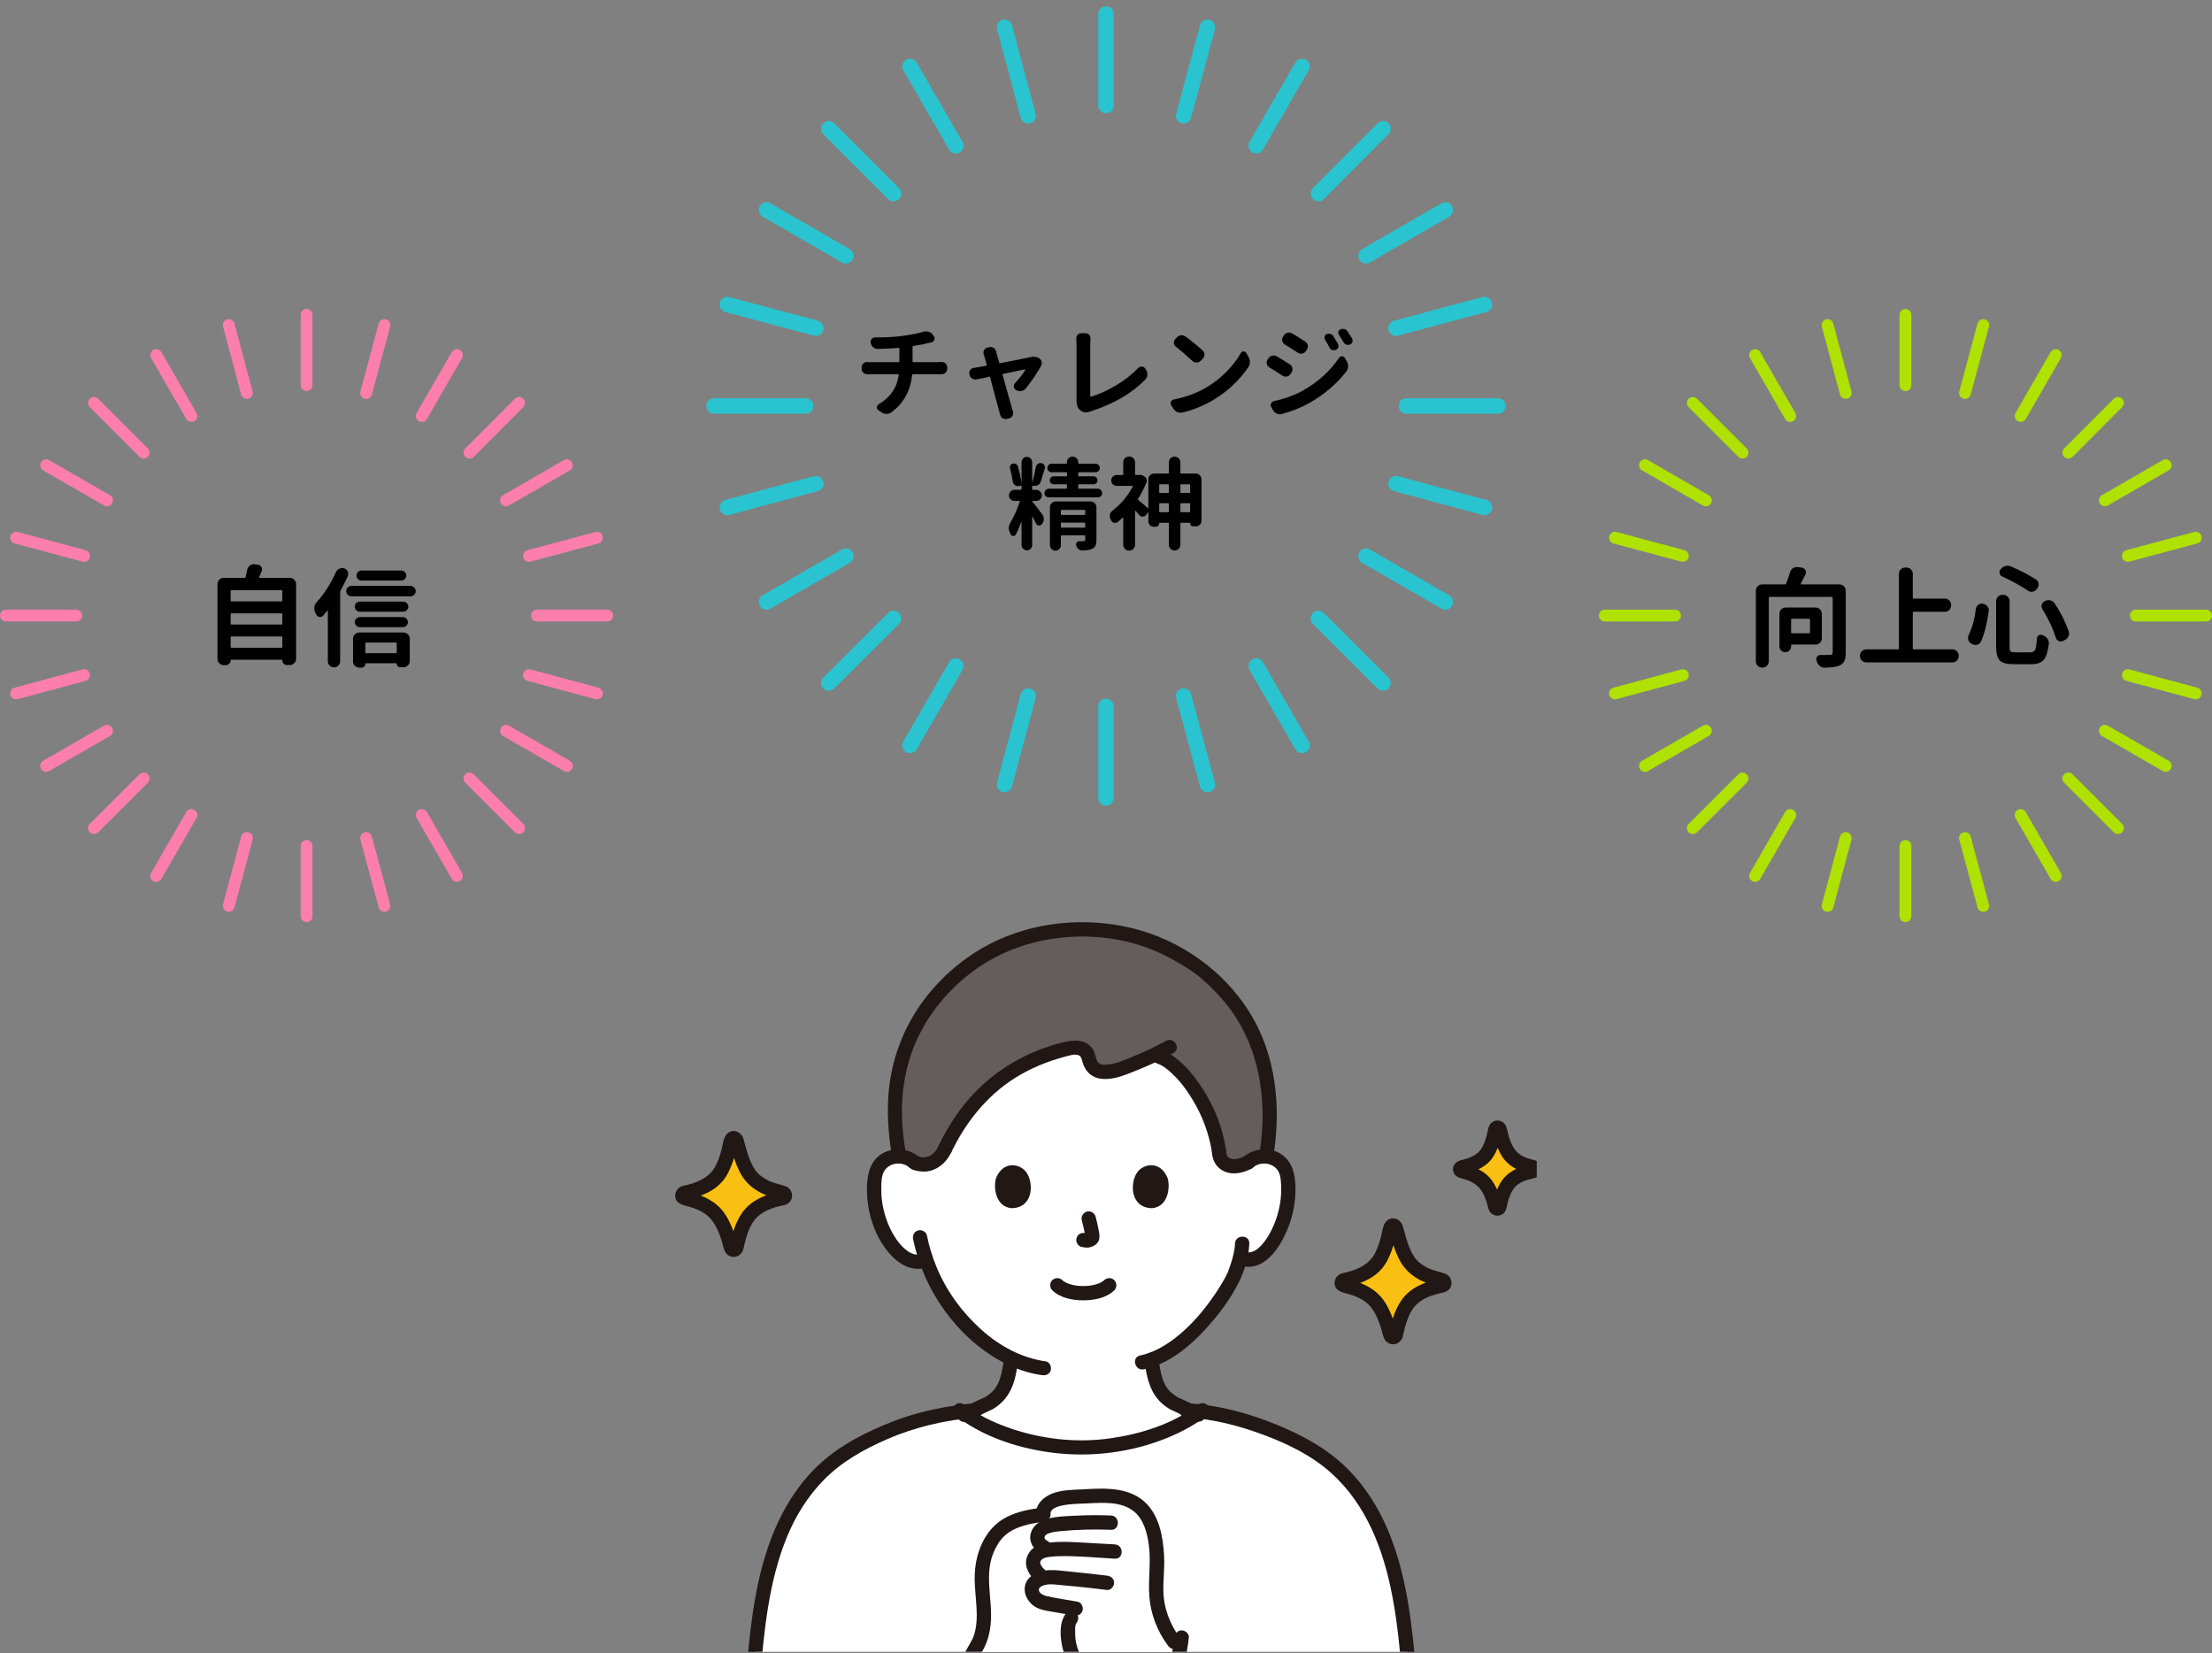 <svg width="285" height="213" viewBox="0 0 285 213" fill="none" xmlns="http://www.w3.org/2000/svg">
<rect x="0" y="0" width="285" height="213" fill="#808080" stroke="none"/>
<g clip-path="url(#clip0_109_16482)">
<path d="M177.808 197.069C180.351 202.834 181.032 209.561 181.593 215.971H97.022C97.767 207.42 98.727 198.304 104.023 191.659C105.849 189.368 108.14 187.468 110.706 186.118C112.675 185.081 114.793 184.133 116.897 183.427C119.215 182.649 121.552 182.165 123.968 181.869C127.421 184.448 133.247 186.462 139.307 186.48C145.387 186.462 151.232 184.434 154.683 181.844C157.115 182.128 159.419 182.721 161.72 183.491C163.83 184.197 165.892 185.081 167.867 186.118C170.441 187.469 172.739 189.368 174.57 191.66C175.9 193.324 176.958 195.143 177.807 197.069L177.808 197.069Z" fill="white"/>
<path d="M127.354 199.236C127.236 199.485 127.125 199.748 127.019 200.026C125.492 204.335 128.084 208.383 125.721 212.352C125.422 212.855 125.03 213.347 124.996 213.909C124.967 214.382 125.199 214.836 125.437 215.266C126.349 216.913 127.415 218.5 128.621 220.006C129.021 220.505 129.734 220.62 130.263 220.262L135.829 216.495C135.829 216.495 137.519 215.398 138.942 214.475C140.326 216.313 142.625 217.424 145.267 217.947C145.267 217.947 147.673 218.223 150.035 218.494C150.039 218.485 150.044 218.474 150.048 218.463C151.041 216.175 151.696 214.395 152.044 212.449C150.265 210.519 149.2 208.128 149.006 205.684C148.89 204.222 149.08 202.756 149.084 201.291C149.086 200.266 148.998 199.242 148.819 198.228C148.515 196.511 147.852 194.698 146.207 193.668C145.144 193.003 143.792 192.752 142.472 192.713C141.153 192.674 139.832 192.777 138.515 192.849C137.608 192.898 136.679 192.968 135.849 193.283C135.004 193.604 134.292 194.338 134.44 195.119C130.432 195.621 128.56 196.687 127.354 199.236Z" fill="white"/>
<path d="M160.806 149.745C161.463 149.153 162.436 148.866 163.346 149.002C164.256 149.138 165.084 149.687 165.501 150.435C165.795 150.96 165.89 151.557 165.945 152.14C166.144 154.437 165.691 156.778 164.65 158.871C164.143 159.891 163.482 160.867 162.563 161.61C161.857 162.173 161.148 162.492 160.123 162.18C160.123 162.18 159.99 162.14 159.757 162.07C159.532 162.955 159.236 163.726 159.103 164.103C158.339 166.038 153.857 173.191 148.36 175.169C148.403 175.5 148.463 175.878 148.544 176.337C148.81 177.902 149.253 179.674 151.334 180.825C151.458 180.864 153.592 181.877 154.236 182.173C150.737 184.603 145.13 186.464 139.308 186.481C133.488 186.464 127.883 184.604 124.388 182.175C125.033 181.879 127.161 180.868 127.291 180.829C129.365 179.677 129.808 177.906 130.081 176.341C130.179 175.787 130.245 175.361 130.277 174.996C127.938 173.882 125.775 172.153 123.868 170.022C121.569 167.454 120.172 164.704 119.343 162.333C119.001 162.425 118.802 162.479 118.802 162.479C117.643 162.791 116.758 162.173 116.052 161.61C115.133 160.867 114.472 159.891 113.965 158.871C112.924 156.778 112.471 154.437 112.67 152.14C112.725 151.557 112.82 150.96 113.114 150.435C113.531 149.687 114.359 149.139 115.269 149.002C116.179 148.866 117.152 149.153 117.809 149.745C117.809 149.745 113.362 129.345 139.308 129.345C165.254 129.345 160.806 149.745 160.806 149.745Z" fill="white"/>
<path d="M125.707 180.767C122.02 181.092 118.399 181.804 114.947 183.161C111.662 184.453 108.468 186.044 105.822 188.413C100.997 192.734 98.618 198.927 97.438 205.156C96.762 208.727 96.416 212.352 96.1 215.971C96.057 216.467 96.555 216.892 97.022 216.892C97.556 216.892 97.9 216.468 97.943 215.971C98.469 209.943 99.055 203.773 101.346 198.114C102.459 195.366 104.048 192.788 106.129 190.668C108.45 188.302 111.283 186.721 114.3 185.407C117.93 183.827 121.772 182.956 125.707 182.61C126.203 182.566 126.628 182.218 126.628 181.689C126.628 181.224 126.206 180.724 125.707 180.767Z" fill="#211715"/>
<path d="M152.823 182.61C156.26 182.789 159.624 183.657 162.837 184.861C165.929 186.02 168.982 187.502 171.462 189.716C176.078 193.837 178.266 199.702 179.396 205.645C180.044 209.056 180.369 212.515 180.671 215.97C180.715 216.466 181.064 216.892 181.593 216.892C182.058 216.892 182.558 216.469 182.514 215.97C181.956 209.589 181.334 203.047 178.812 197.089C177.552 194.113 175.794 191.346 173.476 189.078C170.955 186.612 167.907 184.957 164.673 183.616C160.909 182.055 156.903 180.979 152.823 180.767C151.637 180.705 151.641 182.549 152.823 182.61Z" fill="#211715"/>
<path d="M123.052 182.322C126.485 184.982 130.808 186.464 135.074 187.076C139.901 187.769 144.867 187.276 149.453 185.599C151.64 184.798 153.717 183.751 155.562 182.322C155.955 182.017 155.882 181.339 155.562 181.019C155.173 180.63 154.653 180.713 154.259 181.019C151.121 183.45 147.014 184.726 143.135 185.286C138.66 185.933 134.047 185.401 129.799 183.875C127.882 183.186 125.972 182.271 124.355 181.019C123.962 180.714 123.435 180.636 123.052 181.019C122.734 181.336 122.657 182.015 123.052 182.322Z" fill="#211715"/>
<path d="M124.458 183.141C125.459 182.728 126.425 182.227 127.409 181.776C127.486 181.74 127.565 181.707 127.642 181.67C127.78 181.605 127.416 181.763 127.515 181.723C127.615 181.683 127.713 181.643 127.807 181.594C128.267 181.352 128.702 181.01 129.075 180.651C129.743 180.009 130.208 179.211 130.528 178.348C130.852 177.475 131 176.529 131.124 175.61C131.191 175.117 131.005 174.621 130.481 174.477C130.051 174.359 129.414 174.624 129.347 175.12C129.243 175.889 129.118 176.67 128.898 177.415C128.85 177.578 128.795 177.739 128.736 177.898C128.721 177.939 128.706 177.979 128.69 178.019C128.696 178.003 128.742 177.9 128.698 177.998C128.656 178.09 128.612 178.183 128.566 178.273C128.477 178.446 128.378 178.613 128.269 178.773C128.136 178.97 128.156 178.944 127.978 179.138C127.677 179.466 127.436 179.661 127.076 179.884C127.04 179.907 126.859 180.051 126.983 179.957C127.006 179.94 127.058 179.929 127.025 179.946C126.945 179.988 126.855 180.017 126.771 180.053C126.708 180.08 126.644 180.109 126.581 180.138C126.09 180.359 125.604 180.591 125.117 180.82C124.836 180.951 124.556 181.084 124.275 181.214C124.166 181.266 124.056 181.317 123.947 181.367C123.852 181.411 123.571 181.527 123.968 181.363C123.508 181.553 123.181 181.975 123.324 182.497C123.444 182.932 123.995 183.331 124.458 183.14V183.141Z" fill="#211715"/>
<path d="M147.47 175.416C147.708 177.161 148.036 178.903 149.205 180.287C149.527 180.668 149.913 180.989 150.32 181.277C150.561 181.447 150.812 181.606 151.089 181.713C151.187 181.751 150.901 181.629 150.924 181.642C150.957 181.662 150.997 181.674 151.032 181.69C151.527 181.917 152.019 182.148 152.512 182.38C152.986 182.602 153.457 182.84 153.939 183.045C154.397 183.239 154.926 183.182 155.2 182.714C155.426 182.328 155.33 181.649 154.869 181.454C153.969 181.072 153.095 180.621 152.208 180.212C152.021 180.125 151.778 180.056 151.607 179.947C151.616 179.953 151.74 180.013 151.59 179.907C151.494 179.841 151.392 179.784 151.296 179.718C151.125 179.6 151.019 179.508 150.854 179.35C150.526 179.037 150.399 178.873 150.186 178.512C150.094 178.354 150.013 178.192 149.935 178.027C149.865 177.877 149.945 178.072 149.891 177.917C149.857 177.82 149.82 177.724 149.789 177.626C149.504 176.757 149.371 175.829 149.248 174.926C149.181 174.432 148.548 174.163 148.115 174.283C147.582 174.429 147.404 174.921 147.471 175.416L147.47 175.416Z" fill="#211715"/>
<path d="M115.536 139.648C116.659 131.933 121.161 127.011 125.182 124.127C129.012 121.381 133.797 119.742 139.433 119.742C142.288 119.742 145.142 120.168 147.845 121.121C149.067 121.552 150.254 122.087 151.393 122.712C152.956 123.57 154.68 124.732 155.456 125.407C155.942 125.829 156.656 126.523 157.126 126.999C158.294 128.179 159.335 129.488 160.214 130.905C162.312 134.286 163.396 138.208 163.57 142.193C163.68 144.707 163.486 146.857 163.159 148.822L163.132 148.982C162.286 148.913 161.411 149.199 160.806 149.745C159.819 150.273 158.774 150.416 158.037 150.027C157.761 149.882 157.088 149.495 157.069 148.392C156.583 144.98 155.087 141.665 152.737 138.775C151.914 137.822 150.481 136.47 149.318 136.112C149.318 136.112 149.075 136.038 148.682 135.923C147.29 136.588 145.842 137.179 144.35 137.691C143.232 138.075 141.753 138.359 140.937 137.648C140.163 136.974 140.478 135.752 139.557 135.204C138.935 134.833 138.051 134.967 137.307 135.153C129.434 137.122 124.693 141.906 121.771 147.976C121.154 149.331 120.146 149.975 119.079 150.014C118.751 150.026 118.041 149.918 117.808 149.745C117.298 149.284 116.595 149.009 115.88 148.978C116.025 150.393 115.165 145.234 115.298 142.193C115.336 141.313 115.417 140.465 115.536 139.649L115.536 139.648Z" fill="#645D5C"/>
<path d="M161.458 150.397C162.383 149.607 163.947 149.754 164.636 150.783C165.02 151.357 165.042 152.146 165.062 152.812C165.086 153.571 165.048 154.338 164.919 155.087C164.66 156.593 164.138 158.064 163.32 159.359C162.697 160.345 161.673 161.652 160.368 161.291C159.223 160.974 158.734 162.752 159.878 163.068C163.157 163.976 165.318 160.11 166.194 157.543C166.709 156.033 166.956 154.407 166.905 152.812C166.854 151.19 166.5 149.642 165.073 148.694C163.541 147.676 161.519 147.928 160.155 149.093C159.776 149.416 159.822 150.064 160.155 150.396C160.53 150.771 161.078 150.721 161.458 150.397Z" fill="#211715"/>
<path d="M159.12 160.201C159.089 161.084 158.861 161.943 158.59 162.779C158.493 163.08 158.386 163.378 158.279 163.676C158.248 163.764 158.212 163.85 158.181 163.939C158.26 163.711 158.201 163.888 158.15 163.997C157.749 164.852 157.247 165.664 156.726 166.45C155.22 168.723 153.385 170.911 151.182 172.551C149.892 173.51 148.477 174.287 146.897 174.626C145.738 174.875 146.228 176.652 147.387 176.403C150.487 175.738 153.129 173.6 155.235 171.322C156.953 169.463 158.567 167.343 159.679 165.057C160.4 163.575 160.905 161.849 160.964 160.202C161.006 159.016 159.163 159.017 159.121 160.202L159.12 160.201Z" fill="#211715"/>
<path d="M118.46 149.094C117.205 148.022 115.483 147.745 113.976 148.452C112.452 149.168 111.872 150.634 111.742 152.223C111.482 155.399 112.429 158.908 114.495 161.367C115.616 162.701 117.246 163.789 119.047 163.367C120.201 163.097 119.713 161.32 118.557 161.59C117.311 161.882 116.092 160.536 115.467 159.622C114.576 158.319 114.012 156.801 113.725 155.253C113.586 154.505 113.535 153.742 113.548 152.981C113.56 152.27 113.567 151.398 113.979 150.784C114.667 149.754 116.232 149.607 117.157 150.397C117.535 150.72 118.089 150.768 118.46 150.397C118.791 150.066 118.84 149.418 118.46 149.094Z" fill="#211715"/>
<path d="M117.647 159.646C118.963 166.103 123.188 172.209 129.015 175.383C130.643 176.271 132.412 176.905 134.252 177.159C134.744 177.227 135.241 177.04 135.385 176.516C135.504 176.085 135.238 175.451 134.742 175.382C131.614 174.95 128.806 173.41 126.471 171.325C123.98 169.101 121.973 166.361 120.684 163.275C120.13 161.949 119.711 160.563 119.424 159.156C119.325 158.668 118.747 158.387 118.291 158.513C117.784 158.652 117.548 159.157 117.647 159.646H117.647Z" fill="#211715"/>
<path d="M164.048 149.067C165.101 142.668 164.442 135.872 160.919 130.293C157.563 124.979 152.042 121.101 145.951 119.594C139.831 118.08 133.048 118.726 127.44 121.655C123.26 123.84 119.63 127.325 117.333 131.448C115.984 133.87 115.08 136.538 114.667 139.279C114.244 142.083 114.36 144.847 114.721 147.649C114.782 148.123 114.846 148.597 114.923 149.069C115.003 149.561 115.613 149.834 116.057 149.713C116.579 149.569 116.781 149.072 116.7 148.579C116.35 146.439 116.106 144.038 116.241 141.775C116.401 139.105 117.004 136.429 118.112 133.989C119.895 130.061 122.896 126.707 126.423 124.391C131.255 121.219 137.225 120.119 142.923 120.883C146.1 121.31 149.115 122.401 151.862 124.044C152.949 124.694 154.053 125.379 154.997 126.228C156.057 127.182 157.068 128.205 157.966 129.313C161.9 134.162 163.133 140.498 162.533 146.604C162.468 147.265 162.378 147.922 162.27 148.577C162.19 149.068 162.399 149.569 162.914 149.711C163.354 149.832 163.966 149.561 164.047 149.067H164.048Z" fill="#211715"/>
<path d="M150.241 134.085C148.938 134.801 147.597 135.453 146.219 136.012C145.034 136.493 143.694 137.147 142.39 137.163C141.977 137.168 141.558 137.109 141.37 136.701C141.167 136.261 141.11 135.75 140.875 135.309C140.147 133.942 138.54 133.922 137.213 134.228C132.581 135.294 128.244 137.758 125.072 141.307C123.413 143.165 122.058 145.272 120.975 147.511C120.758 147.959 120.853 148.507 121.306 148.772C121.709 149.008 122.349 148.891 122.566 148.441C124.423 144.605 127.094 141.203 130.724 138.906C132.739 137.631 134.947 136.722 137.251 136.119C137.755 135.987 138.465 135.738 138.981 135.949C139.339 136.095 139.377 136.511 139.48 136.854C139.867 138.141 140.753 138.908 142.115 138.999C143.629 139.1 145.17 138.406 146.542 137.857C148.128 137.222 149.675 136.5 151.171 135.677C152.211 135.105 151.282 133.513 150.241 134.085V134.085Z" fill="#211715"/>
<path d="M117.343 150.541C117.763 150.826 118.382 150.898 118.872 150.93C119.322 150.959 119.804 150.878 120.224 150.715C121.289 150.3 122.089 149.473 122.567 148.441C122.769 148.004 122.705 147.427 122.236 147.18C121.83 146.965 121.192 147.043 120.975 147.51C120.876 147.724 120.766 147.932 120.636 148.129C120.603 148.179 120.568 148.228 120.534 148.277C120.438 148.414 120.626 148.169 120.553 148.253C120.485 148.331 120.419 148.411 120.347 148.485C120.277 148.557 120.205 148.625 120.129 148.689C120.015 148.786 120.111 148.689 120.171 148.661C120.13 148.681 120.084 148.725 120.045 148.751C119.968 148.803 119.888 148.851 119.806 148.895C119.769 148.915 119.732 148.934 119.695 148.952C119.605 148.995 119.52 148.984 119.734 148.938C119.562 148.975 119.394 149.046 119.22 149.084C119.065 149.117 119.411 149.066 119.297 149.075C119.257 149.078 119.217 149.084 119.177 149.087C119.091 149.093 119.005 149.094 118.918 149.09C118.837 149.086 118.755 149.07 118.674 149.069C118.937 149.074 118.786 149.084 118.707 149.07C118.663 149.062 118.619 149.054 118.575 149.044C118.484 149.025 118.394 149.003 118.305 148.973C118.149 148.922 118.303 148.925 118.364 149.003C118.348 148.982 118.296 148.965 118.274 148.95C117.875 148.677 117.235 148.861 117.013 149.28C116.766 149.747 116.918 150.25 117.344 150.541L117.343 150.541Z" fill="#211715"/>
<path d="M156.148 148.393C156.177 149.395 156.634 150.311 157.53 150.8C158.722 151.451 160.128 151.142 161.271 150.541C161.699 150.316 161.863 149.685 161.602 149.28C161.322 148.845 160.798 148.709 160.341 148.949C160.278 148.982 160.215 149.015 160.151 149.046C160.117 149.062 159.903 149.173 160.118 149.066C160.009 149.12 159.884 149.156 159.768 149.193C159.654 149.229 159.539 149.26 159.422 149.285C159.367 149.297 159.289 149.3 159.236 149.32C159.368 149.304 159.399 149.299 159.328 149.307C159.297 149.311 159.267 149.314 159.237 149.316C159.129 149.325 159.02 149.328 158.911 149.324C158.863 149.322 158.816 149.317 158.768 149.315C158.575 149.304 158.964 149.355 158.791 149.315C158.737 149.302 158.684 149.292 158.631 149.277C158.59 149.265 158.515 149.22 158.477 149.226C158.525 149.219 158.675 149.318 158.526 149.242C158.504 149.231 158.482 149.219 158.459 149.208C158.378 149.163 158.303 149.109 158.225 149.06C158.147 149.011 158.436 149.238 158.315 149.127C158.295 149.109 158.274 149.091 158.254 149.072C158.213 149.034 158.128 148.97 158.108 148.916C158.126 148.964 158.254 149.118 158.16 148.977C158.141 148.948 158.123 148.919 158.107 148.889C158.085 148.852 158.069 148.811 158.047 148.774C157.992 148.685 158.123 148.992 158.078 148.846C158.047 148.749 158.02 148.653 157.998 148.554C157.96 148.382 158.008 148.773 158 148.575C157.997 148.514 157.992 148.453 157.99 148.392C157.976 147.91 157.576 147.448 157.069 147.47C156.582 147.492 156.132 147.876 156.147 148.392L156.148 148.393Z" fill="#211715"/>
<path d="M149.074 137.001C150.031 137.319 150.856 138.13 151.545 138.838C152.363 139.677 153.038 140.651 153.645 141.65C154.913 143.738 155.77 146.026 156.155 148.439C156.234 148.931 156.847 149.204 157.289 149.083C157.813 148.939 158.011 148.442 157.932 147.949C157.507 145.284 156.498 142.718 155.061 140.437C154.363 139.328 153.578 138.252 152.644 137.329C151.763 136.46 150.753 135.62 149.563 135.224C148.435 134.848 147.952 136.628 149.074 137.001Z" fill="#211715"/>
<path d="M139.383 157.221C139.563 157.908 139.736 158.605 139.839 159.308L139.806 159.063C139.819 159.16 139.824 159.255 139.814 159.351L139.847 159.106C139.84 159.151 139.831 159.193 139.815 159.236L139.908 159.016C139.895 159.046 139.881 159.072 139.862 159.099L140.006 158.913C139.985 158.939 139.965 158.959 139.938 158.98L140.125 158.836C140.072 158.87 140.016 158.897 139.96 158.923L140.18 158.83C140.089 158.868 139.998 158.896 139.901 158.912L140.146 158.879C140.058 158.889 139.972 158.888 139.884 158.878L140.129 158.911C140.031 158.898 139.934 158.874 139.835 158.86C139.578 158.826 139.359 158.816 139.125 158.953C138.934 159.065 138.752 159.284 138.702 159.504C138.648 159.74 138.66 160.004 138.795 160.214C138.915 160.4 139.115 160.606 139.345 160.637C139.556 160.666 139.761 160.72 139.976 160.729C140.299 160.744 140.601 160.646 140.889 160.515C141.243 160.354 141.518 160.044 141.612 159.664C141.691 159.342 141.656 159.052 141.602 158.73C141.488 158.058 141.333 157.391 141.16 156.731C141.038 156.265 140.496 155.936 140.026 156.088C139.546 156.243 139.252 156.722 139.383 157.221Z" fill="#211715"/>
<path d="M128.33 151.776C127.989 152.883 128.211 155.43 130.309 155.647C133.081 155.63 133.229 152.551 132.296 151.103C131.532 149.918 129.285 149.425 128.33 151.776L128.33 151.776Z" fill="#211715"/>
<path d="M150.44 151.776C150.781 152.883 150.558 155.43 148.461 155.647C145.689 155.63 145.541 152.551 146.474 151.103C147.238 149.917 149.485 149.424 150.44 151.776Z" fill="#211715"/>
<path d="M94.87 160.743C94.788 161.096 94.288 161.103 94.197 160.752C93.817 159.285 93.226 157.533 92.329 156.489C91.235 155.215 89.654 154.674 88.189 154.359C87.825 154.281 87.826 153.76 88.19 153.682C89.641 153.375 91.241 152.833 92.305 151.685C93.318 150.592 93.89 148.392 94.21 146.9C94.287 146.538 94.8 146.533 94.886 146.892C95.242 148.384 95.877 150.59 96.892 151.684C97.945 152.821 99.467 153.363 100.874 153.673C101.239 153.753 101.236 154.277 100.869 154.35C99.367 154.651 97.72 155.167 96.626 156.44C95.73 157.484 95.215 159.263 94.87 160.742V160.743Z" fill="#FABF13"/>
<path d="M93.981 160.498V160.448C94.091 160.338 94.201 160.228 94.312 160.118C94.51 160.063 94.702 160.088 94.887 160.194L95.124 160.601C94.799 159.808 94.645 158.943 94.315 158.144C93.962 157.29 93.545 156.475 92.929 155.779C92.347 155.121 91.593 154.601 90.796 154.238C90.389 154.053 89.972 153.89 89.545 153.757C89.249 153.665 88.601 153.562 88.479 153.471L88.81 153.801C88.847 153.948 88.847 154.094 88.811 154.24L88.48 154.571C88.625 154.463 89.329 154.357 89.648 154.257C90.108 154.113 90.559 153.936 90.995 153.732C91.868 153.323 92.674 152.734 93.26 151.965C93.808 151.247 94.163 150.399 94.454 149.549C94.594 149.138 94.716 148.721 94.826 148.301C94.883 148.081 94.937 147.86 94.989 147.638C95.008 147.554 95.027 147.471 95.045 147.387C95.059 147.322 95.142 147.13 95.097 147.191L94.767 147.522C94.57 147.573 94.38 147.548 94.197 147.447L93.96 147.04C94.264 147.821 94.391 148.681 94.677 149.475C94.978 150.309 95.33 151.155 95.863 151.871C96.425 152.626 97.175 153.225 98.013 153.653C98.463 153.883 98.938 154.075 99.419 154.234C99.735 154.338 100.438 154.452 100.584 154.563L100.253 154.232C100.216 154.087 100.215 153.94 100.25 153.794L100.58 153.463C100.647 153.415 100.543 153.481 100.487 153.489C100.372 153.508 100.256 153.539 100.142 153.566C99.955 153.609 99.77 153.655 99.586 153.707C99.148 153.829 98.724 153.982 98.306 154.159C97.476 154.513 96.689 155.006 96.075 155.675C94.877 156.982 94.377 158.813 93.981 160.498C93.71 161.651 95.486 162.144 95.758 160.988C96.086 159.593 96.444 157.928 97.483 156.868C97.99 156.351 98.635 155.977 99.314 155.727C99.677 155.594 100.048 155.485 100.423 155.392C100.792 155.3 101.186 155.265 101.51 155.055C102.374 154.495 102.16 153.154 101.217 152.821C100.481 152.56 99.72 152.448 99.011 152.095C98.377 151.78 97.76 151.369 97.343 150.787C96.925 150.204 96.641 149.521 96.404 148.845C96.159 148.141 96.004 147.418 95.789 146.707C95.527 145.841 94.491 145.359 93.743 146.002C93.177 146.489 93.148 147.468 92.956 148.154C92.758 148.862 92.532 149.568 92.189 150.221C91.481 151.569 90.148 152.22 88.727 152.606C88.372 152.702 87.948 152.734 87.626 152.922C87.224 153.158 86.986 153.604 87 154.065C87.032 155.129 88.047 155.242 88.846 155.472C89.638 155.7 90.427 156.022 91.073 156.546C91.754 157.099 92.195 157.842 92.538 158.639C92.715 159.048 92.86 159.471 92.994 159.896C93.128 160.32 93.198 160.8 93.393 161.201C93.62 161.664 94.062 161.937 94.58 161.926C95.169 161.914 95.561 161.506 95.758 160.988C95.935 160.522 95.562 159.977 95.114 159.854C94.596 159.712 94.159 160.031 93.981 160.498Z" fill="#211715"/>
<path d="M179.827 171.995C179.745 172.349 179.245 172.355 179.154 172.004C178.774 170.537 178.183 168.785 177.286 167.741C176.192 166.467 174.611 165.926 173.146 165.611C172.782 165.533 172.783 165.012 173.147 164.935C174.599 164.627 176.198 164.085 177.262 162.937C178.275 161.844 178.847 159.644 179.167 158.152C179.244 157.79 179.757 157.785 179.843 158.144C180.199 159.636 180.834 161.842 181.849 162.937C182.902 164.073 184.424 164.616 185.831 164.925C186.196 165.005 186.193 165.529 185.826 165.602C184.324 165.903 182.677 166.419 181.583 167.692C180.687 168.736 180.172 170.515 179.827 171.995V171.995Z" fill="#FABF13"/>
<path d="M178.939 171.75V171.7C179.049 171.59 179.159 171.48 179.269 171.37C179.468 171.315 179.66 171.341 179.845 171.447L180.082 171.853C179.757 171.06 179.603 170.195 179.273 169.396C178.92 168.542 178.503 167.728 177.886 167.031C177.304 166.373 176.55 165.853 175.753 165.49C175.346 165.305 174.929 165.142 174.502 165.009C174.206 164.918 173.558 164.814 173.437 164.723L173.767 165.053C173.804 165.2 173.805 165.346 173.768 165.492L173.438 165.823C173.583 165.715 174.287 165.609 174.606 165.51C175.066 165.365 175.516 165.188 175.953 164.984C176.825 164.575 177.631 163.987 178.218 163.217C178.765 162.499 179.121 161.651 179.411 160.801C179.552 160.39 179.674 159.973 179.783 159.553C179.841 159.333 179.895 159.112 179.946 158.89C179.965 158.807 179.984 158.723 180.003 158.639C180.017 158.574 180.1 158.383 180.055 158.443L179.724 158.774C179.528 158.825 179.338 158.8 179.154 158.699L178.917 158.292C179.221 159.073 179.349 159.933 179.635 160.727C179.935 161.562 180.287 162.407 180.82 163.123C181.382 163.878 182.133 164.477 182.97 164.905C183.421 165.135 183.896 165.328 184.377 165.486C184.693 165.591 185.396 165.705 185.541 165.815L185.211 165.484C185.174 165.339 185.172 165.192 185.207 165.046L185.538 164.716C185.605 164.667 185.501 164.733 185.445 164.742C185.329 164.76 185.213 164.791 185.1 164.818C184.913 164.861 184.727 164.908 184.543 164.959C184.106 165.081 183.682 165.234 183.264 165.412C182.434 165.765 181.647 166.258 181.033 166.927C179.835 168.235 179.335 170.065 178.939 171.75C178.667 172.903 180.444 173.396 180.716 172.24C181.044 170.845 181.402 169.18 182.44 168.121C182.948 167.603 183.593 167.229 184.271 166.98C184.634 166.846 185.006 166.737 185.381 166.644C185.75 166.552 186.144 166.517 186.468 166.307C187.332 165.748 187.117 164.406 186.175 164.073C185.439 163.813 184.677 163.7 183.968 163.347C183.335 163.032 182.718 162.621 182.3 162.039C181.883 161.456 181.598 160.773 181.362 160.097C181.116 159.394 180.961 158.67 180.746 157.959C180.485 157.093 179.448 156.611 178.701 157.254C178.134 157.741 178.105 158.72 177.914 159.406C177.716 160.114 177.489 160.821 177.146 161.473C176.438 162.821 175.106 163.472 173.685 163.858C173.33 163.954 172.906 163.986 172.584 164.175C172.181 164.41 171.943 164.856 171.958 165.317C171.99 166.381 173.004 166.494 173.803 166.724C174.596 166.952 175.385 167.274 176.03 167.799C176.711 168.351 177.152 169.094 177.496 169.891C177.672 170.3 177.817 170.723 177.951 171.148C178.085 171.573 178.155 172.052 178.351 172.453C178.578 172.917 179.019 173.189 179.537 173.179C180.126 173.167 180.518 172.758 180.715 172.24C180.892 171.774 180.519 171.229 180.072 171.106C179.553 170.964 179.116 171.283 178.939 171.75V171.75Z" fill="#211715"/>
<path d="M193.171 155.505C193.112 155.761 192.75 155.766 192.683 155.512C192.407 154.448 191.979 153.176 191.329 152.419C190.535 151.495 189.388 151.102 188.324 150.874C188.061 150.817 188.061 150.439 188.325 150.383C189.378 150.16 190.539 149.767 191.311 148.934C192.046 148.141 192.46 146.545 192.693 145.462C192.749 145.2 193.121 145.196 193.183 145.456C193.442 146.539 193.902 148.139 194.638 148.934C195.402 149.758 196.507 150.152 197.528 150.376C197.793 150.434 197.79 150.814 197.524 150.868C196.434 151.086 195.239 151.46 194.446 152.384C193.795 153.141 193.421 154.432 193.171 155.505Z" fill="#FABF13"/>
<path d="M192.376 155.04L192.409 155.012L192.815 154.775L193.044 154.778L193.45 155.015C193.549 155.174 193.564 155.164 193.497 154.985C193.477 154.913 193.457 154.841 193.435 154.769C193.386 154.598 193.333 154.428 193.276 154.258C193.169 153.938 193.047 153.625 192.913 153.315C192.654 152.711 192.332 152.138 191.879 151.655C191.43 151.175 190.862 150.797 190.263 150.531C189.684 150.275 189.06 150.184 188.483 149.951L188.89 150.187L189.016 150.383V150.873L188.89 151.069L188.484 151.306C188.776 151.189 189.106 151.15 189.408 151.057C189.765 150.947 190.117 150.81 190.456 150.652C191.122 150.342 191.738 149.895 192.187 149.311C192.607 148.766 192.878 148.13 193.103 147.484C193.311 146.881 193.381 146.207 193.616 145.621L193.379 146.028L193.181 146.152H192.691C192.376 145.742 192.263 145.672 192.354 145.941C192.375 146.025 192.397 146.11 192.419 146.193C192.454 146.326 192.49 146.458 192.528 146.59C192.622 146.913 192.725 147.234 192.844 147.548C193.08 148.173 193.352 148.78 193.762 149.31C194.189 149.863 194.762 150.302 195.387 150.611C195.724 150.778 196.08 150.922 196.438 151.038C196.743 151.137 197.076 151.18 197.37 151.3L196.963 151.064L196.837 150.869V150.379L196.96 150.182L197.366 149.945C196.775 150.176 196.136 150.253 195.543 150.508C194.933 150.771 194.352 151.131 193.895 151.62C192.974 152.605 192.585 153.979 192.283 155.261C192.011 156.414 193.787 156.906 194.06 155.751C194.315 154.669 194.591 153.334 195.525 152.618C195.903 152.328 196.35 152.137 196.801 151.997C197.412 151.807 198.17 151.804 198.508 151.169C198.87 150.488 198.475 149.712 197.773 149.488C197.232 149.315 196.691 149.222 196.183 148.952C195.19 148.423 194.762 147.542 194.429 146.509C194.269 146.009 194.215 145.356 193.942 144.906C193.543 144.248 192.593 144.164 192.076 144.725C191.72 145.11 191.69 145.755 191.557 146.24C191.404 146.797 191.229 147.356 190.945 147.861C190.413 148.804 189.359 149.192 188.357 149.432C187.662 149.598 187.06 150.071 187.238 150.873C187.397 151.591 187.996 151.723 188.616 151.892C189.87 152.234 190.747 152.896 191.261 154.104C191.39 154.408 191.495 154.725 191.592 155.04C191.695 155.374 191.747 155.77 191.932 156.07C192.393 156.816 193.597 156.793 193.966 155.97C194.17 155.516 194.097 154.979 193.636 154.709C193.242 154.479 192.58 154.584 192.375 155.04L192.376 155.04Z" fill="#211715"/>
<path d="M133.533 194.322C132.11 194.541 130.668 194.878 129.407 195.6C128.348 196.206 127.489 197.099 126.881 198.154C126.037 199.615 125.637 201.252 125.588 202.933C125.536 204.659 125.846 206.37 125.848 208.094C125.849 208.946 125.765 209.78 125.51 210.596C125.238 211.463 124.669 212.144 124.311 212.965C123.886 213.94 124.151 214.836 124.641 215.731C125.11 216.587 125.627 217.42 126.173 218.229C126.731 219.054 127.308 219.912 127.969 220.658C128.598 221.366 129.633 221.586 130.491 221.183C130.984 220.951 131.429 220.583 131.877 220.28L136.294 217.291C137.271 216.63 136.35 215.033 135.364 215.7L131.917 218.032L130.063 219.287C129.956 219.359 129.797 219.506 129.669 219.538C129.486 219.583 129.394 219.483 129.272 219.355C128.96 219.025 128.698 218.618 128.432 218.252C127.908 217.53 127.411 216.787 126.945 216.025C126.714 215.647 126.49 215.265 126.275 214.878C126.115 214.59 125.865 214.23 125.926 213.882C125.984 213.552 126.262 213.233 126.433 212.955C126.681 212.551 126.887 212.131 127.066 211.692C127.387 210.907 127.555 210.086 127.639 209.244C127.949 206.147 126.749 202.915 128.043 199.936C128.261 199.433 128.611 198.802 128.882 198.452C129.221 198.014 129.638 197.636 130.027 197.382C131.204 196.612 132.621 196.316 134.022 196.1C134.514 196.024 134.786 195.406 134.666 194.966C134.521 194.441 134.026 194.246 133.532 194.323L133.533 194.322Z" fill="#211715"/>
<path d="M152.082 211.079C150.745 209.286 149.937 207.2 149.892 204.953C149.868 203.731 150.002 202.512 150.005 201.291C150.007 200.095 149.89 198.891 149.657 197.718C149.267 195.753 148.324 193.831 146.537 192.792C144.472 191.591 141.939 191.732 139.644 191.862C138.311 191.937 136.869 191.912 135.604 192.394C134.499 192.814 133.392 193.78 133.511 195.076C133.556 195.571 133.902 195.997 134.432 195.997C134.896 195.997 135.399 195.574 135.354 195.076C135.283 194.304 136.391 194.04 136.98 193.925C138.03 193.718 139.143 193.728 140.21 193.674C142.101 193.579 144.409 193.418 146.008 194.644C147.342 195.666 147.797 197.425 148.016 199.01C148.32 201.209 147.921 203.393 148.078 205.592C148.243 207.918 149.099 210.142 150.491 212.009C150.788 212.407 151.288 212.611 151.752 212.34C152.145 212.11 152.382 211.48 152.082 211.079V211.079Z" fill="#211715"/>
<path d="M143.14 195.24C141.727 195.181 140.312 195.181 138.899 195.249C137.595 195.311 136.184 195.327 134.918 195.671C133.958 195.932 133.084 196.515 132.811 197.518C132.512 198.618 133.135 199.593 134.071 200.13C135.101 200.721 136.031 199.13 135.001 198.539C134.9 198.48 134.711 198.364 134.676 198.322C134.633 198.271 134.61 198.206 134.574 198.151C134.648 198.261 134.568 198.043 134.576 198.147C134.573 198.107 134.58 198.058 134.589 198.008C134.617 197.848 134.558 198.041 134.599 197.96C134.623 197.912 134.65 197.867 134.678 197.82C134.728 197.733 134.577 197.902 134.698 197.794C134.712 197.781 134.825 197.68 134.792 197.705C134.868 197.648 135.068 197.555 135.2 197.51C135.625 197.362 136.076 197.312 136.521 197.267C138.72 197.048 140.932 196.991 143.141 197.082C144.326 197.132 144.324 195.289 143.141 195.24H143.14Z" fill="#211715"/>
<path d="M143.629 198.959C142.187 198.879 140.746 198.799 139.304 198.718C137.97 198.644 136.637 198.567 135.305 198.718C134.096 198.854 132.895 199.215 132.379 200.431C131.894 201.574 132.429 202.708 133.285 203.506C134.152 204.314 135.458 203.013 134.588 202.203C134.342 201.974 134.071 201.645 134.029 201.407C133.999 201.232 134.042 201.105 134.199 200.94C134.442 200.685 134.87 200.616 135.216 200.571C135.751 200.5 136.295 200.475 136.834 200.47C139.095 200.451 141.372 200.677 143.629 200.802C144.813 200.868 144.81 199.025 143.629 198.959L143.629 198.959Z" fill="#211715"/>
<path d="M142.623 202.985C141.069 202.799 139.514 202.621 137.956 202.474C136.247 202.313 134.208 201.891 132.779 203.117C131.383 204.316 132.073 206.31 133.522 207.083C134.208 207.448 135.017 207.535 135.772 207.668C136.631 207.82 137.491 207.961 138.348 208.12C138.837 208.211 139.342 207.985 139.481 207.476C139.605 207.028 139.33 206.435 138.838 206.343C137.52 206.098 136.182 205.926 134.875 205.625C134.486 205.535 133.897 205.302 133.849 204.839C133.81 204.46 134.335 204.26 134.68 204.179C135.35 204.02 136.094 204.15 136.77 204.209C137.471 204.27 138.172 204.336 138.872 204.406C140.124 204.532 141.374 204.678 142.623 204.828C143.118 204.887 143.545 204.362 143.545 203.906C143.545 203.359 143.12 203.044 142.623 202.985V202.985Z" fill="#211715"/>
<path d="M137.361 207.84C136.479 208.946 136.575 210.634 136.828 211.953C137.073 213.231 137.68 214.409 138.511 215.403C140.124 217.331 142.615 218.349 145.022 218.835C145.51 218.934 146.018 218.695 146.156 218.192C146.281 217.737 146.002 217.158 145.512 217.059C143.55 216.662 141.562 215.94 140.144 214.468C139.516 213.815 139.042 213.025 138.778 212.158C138.586 211.529 138.518 210.908 138.524 210.253C138.526 209.958 138.49 209.363 138.665 209.144C138.975 208.755 139.044 208.22 138.665 207.841C138.343 207.519 137.674 207.45 137.362 207.841L137.361 207.84Z" fill="#211715"/>
<path d="M151.33 210.958C151.156 212.67 150.698 214.327 150.094 215.935C149.498 217.521 148.854 219.041 147.856 220.417C147.564 220.82 147.787 221.444 148.187 221.678C148.652 221.95 149.155 221.751 149.448 221.347C150.535 219.847 151.222 218.152 151.871 216.425C152.537 214.653 152.982 212.843 153.173 210.958C153.223 210.463 152.714 210.037 152.252 210.037C151.711 210.037 151.381 210.461 151.33 210.958Z" fill="#211715"/>
<path d="M142.268 164.922C142.229 164.961 142.05 165.095 142.182 165.007C142.319 164.916 142.075 165.077 142.026 165.107C141.939 165.16 141.85 165.21 141.759 165.255C141.698 165.286 141.636 165.314 141.574 165.342C141.692 165.289 141.644 165.315 141.552 165.347C140.842 165.6 140.31 165.675 139.575 165.675C138.858 165.675 138.327 165.612 137.636 165.361C137.605 165.35 137.369 165.248 137.577 165.342C137.525 165.319 137.473 165.295 137.421 165.27C137.32 165.22 137.22 165.166 137.125 165.107C137.103 165.094 136.906 164.984 136.91 164.962C136.912 164.949 137.095 165.124 136.961 164.997C136.935 164.972 136.907 164.948 136.881 164.922C136.526 164.574 135.932 164.568 135.578 164.922C135.228 165.273 135.221 165.877 135.578 166.225C136.597 167.223 138.206 167.519 139.575 167.518C140.944 167.517 142.551 167.224 143.571 166.225C143.927 165.877 143.921 165.272 143.571 164.922C143.216 164.567 142.625 164.573 142.268 164.922Z" fill="#211715"/>
</g>
<g clip-path="url(#clip1_109_16482)">
<path d="M245.5 49.617V40.567" stroke="#AFE102" stroke-width="1.529" stroke-linecap="round" stroke-linejoin="round"/>
<path d="M237.811 50.626L235.472 41.882" stroke="#AFE102" stroke-width="1.529" stroke-linecap="round" stroke-linejoin="round"/>
<path d="M230.657 53.591L226.132 45.749" stroke="#AFE102" stroke-width="1.529" stroke-linecap="round" stroke-linejoin="round"/>
<path d="M224.512 58.314L218.107 51.909" stroke="#AFE102" stroke-width="1.529" stroke-linecap="round" stroke-linejoin="round"/>
<path d="M219.788 64.46L211.946 59.935" stroke="#AFE102" stroke-width="1.529" stroke-linecap="round" stroke-linejoin="round"/>
<path d="M216.823 71.614L208.079 69.275" stroke="#AFE102" stroke-width="1.529" stroke-linecap="round" stroke-linejoin="round"/>
<path d="M215.814 79.303H206.764" stroke="#AFE102" stroke-width="1.529" stroke-linecap="round" stroke-linejoin="round"/>
<path d="M216.823 86.977L208.079 89.331" stroke="#AFE102" stroke-width="1.529" stroke-linecap="round" stroke-linejoin="round"/>
<path d="M219.788 94.146L211.946 98.671" stroke="#AFE102" stroke-width="1.529" stroke-linecap="round" stroke-linejoin="round"/>
<path d="M224.512 100.291L218.107 106.681" stroke="#AFE102" stroke-width="1.529" stroke-linecap="round" stroke-linejoin="round"/>
<path d="M230.657 104.999L226.132 112.841" stroke="#AFE102" stroke-width="1.529" stroke-linecap="round" stroke-linejoin="round"/>
<path d="M237.811 107.965L235.472 116.709" stroke="#AFE102" stroke-width="1.529" stroke-linecap="round" stroke-linejoin="round"/>
<path d="M245.5 108.989V118.038" stroke="#AFE102" stroke-width="1.529" stroke-linecap="round" stroke-linejoin="round"/>
<path d="M253.174 107.965L255.528 116.709" stroke="#AFE102" stroke-width="1.529" stroke-linecap="round" stroke-linejoin="round"/>
<path d="M260.343 104.999L264.868 112.841" stroke="#AFE102" stroke-width="1.529" stroke-linecap="round" stroke-linejoin="round"/>
<path d="M266.488 100.291L272.878 106.681" stroke="#AFE102" stroke-width="1.529" stroke-linecap="round" stroke-linejoin="round"/>
<path d="M271.196 94.146L279.038 98.671" stroke="#AFE102" stroke-width="1.529" stroke-linecap="round" stroke-linejoin="round"/>
<path d="M274.162 86.977L282.906 89.331" stroke="#AFE102" stroke-width="1.529" stroke-linecap="round" stroke-linejoin="round"/>
<path d="M275.186 79.303H284.236" stroke="#AFE102" stroke-width="1.529" stroke-linecap="round" stroke-linejoin="round"/>
<path d="M274.162 71.614L282.906 69.275" stroke="#AFE102" stroke-width="1.529" stroke-linecap="round" stroke-linejoin="round"/>
<path d="M271.196 64.46L279.038 59.935" stroke="#AFE102" stroke-width="1.529" stroke-linecap="round" stroke-linejoin="round"/>
<path d="M266.488 58.314L272.878 51.909" stroke="#AFE102" stroke-width="1.529" stroke-linecap="round" stroke-linejoin="round"/>
<path d="M260.343 53.591L264.868 45.749" stroke="#AFE102" stroke-width="1.529" stroke-linecap="round" stroke-linejoin="round"/>
<path d="M253.174 50.626L255.528 41.882" stroke="#AFE102" stroke-width="1.529" stroke-linecap="round" stroke-linejoin="round"/>
<path d="M233.203 79.826C233.203 79.753 233.171 79.717 233.107 79.717H230.865C230.801 79.717 230.77 79.753 230.77 79.826V81.481C230.77 81.544 230.801 81.576 230.865 81.576H233.107C233.171 81.576 233.203 81.544 233.203 81.481V79.826ZM234.734 82.232C234.734 82.451 234.652 82.643 234.488 82.807C234.333 82.962 234.146 83.039 233.928 83.039H230.865C230.801 83.039 230.77 83.071 230.77 83.135V83.272C230.77 83.481 230.697 83.659 230.551 83.805C230.405 83.951 230.227 84.023 230.018 84.023C229.808 84.023 229.63 83.951 229.484 83.805C229.339 83.659 229.266 83.481 229.266 83.272V79.074C229.266 78.846 229.343 78.655 229.498 78.5C229.662 78.345 229.854 78.268 230.072 78.268H233.928C234.146 78.268 234.333 78.345 234.488 78.5C234.652 78.655 234.734 78.846 234.734 79.074V82.232ZM237.004 75.287C237.223 75.287 237.41 75.365 237.564 75.519C237.729 75.674 237.811 75.866 237.811 76.094V84.078C237.811 84.543 237.751 84.898 237.633 85.144C237.514 85.4 237.314 85.596 237.031 85.732C236.648 85.897 236.001 85.992 235.09 86.019C235.081 86.019 235.072 86.019 235.062 86.019C234.844 86.019 234.648 85.947 234.475 85.801C234.292 85.655 234.165 85.468 234.092 85.24C234.083 85.186 234.069 85.135 234.051 85.09C234.023 85.026 234.01 84.962 234.01 84.898C234.01 84.789 234.046 84.689 234.119 84.598C234.219 84.452 234.356 84.379 234.529 84.379C234.529 84.379 234.534 84.379 234.543 84.379C234.753 84.379 234.949 84.379 235.131 84.379C235.377 84.379 235.591 84.374 235.773 84.365C235.91 84.365 236.001 84.342 236.047 84.297C236.102 84.251 236.129 84.169 236.129 84.051V77.01C236.129 76.937 236.097 76.9 236.033 76.9H227.994C227.93 76.9 227.898 76.937 227.898 77.01V85.199C227.898 85.427 227.816 85.618 227.652 85.773C227.497 85.928 227.311 86.006 227.092 86.006H227.037C226.818 86.006 226.627 85.928 226.463 85.773C226.308 85.618 226.23 85.427 226.23 85.199V76.094C226.23 75.866 226.308 75.674 226.463 75.519C226.627 75.365 226.818 75.287 227.037 75.287H229.99C230.063 75.287 230.109 75.255 230.127 75.191C230.309 74.717 230.478 74.23 230.633 73.728C230.697 73.501 230.824 73.323 231.016 73.195C231.171 73.095 231.335 73.045 231.508 73.045C231.553 73.045 231.594 73.049 231.631 73.059L232.15 73.127C232.351 73.154 232.501 73.259 232.602 73.441C232.656 73.533 232.684 73.628 232.684 73.728C232.684 73.811 232.665 73.893 232.629 73.975C232.428 74.403 232.228 74.809 232.027 75.191C232.009 75.21 232.005 75.232 232.014 75.26C232.032 75.278 232.05 75.287 232.068 75.287H237.004ZM246.451 83.559C246.451 83.622 246.483 83.654 246.547 83.654H251.564C251.783 83.654 251.97 83.736 252.125 83.9C252.289 84.055 252.371 84.242 252.371 84.461V84.529C252.371 84.748 252.289 84.935 252.125 85.09C251.97 85.254 251.783 85.336 251.564 85.336H240.449C240.23 85.336 240.039 85.254 239.875 85.09C239.72 84.935 239.643 84.748 239.643 84.529V84.461C239.643 84.242 239.72 84.055 239.875 83.9C240.039 83.736 240.23 83.654 240.449 83.654H244.551C244.624 83.654 244.66 83.622 244.66 83.559V73.92C244.66 73.701 244.738 73.514 244.893 73.359C245.048 73.195 245.239 73.113 245.467 73.113H245.645C245.863 73.113 246.05 73.195 246.205 73.359C246.369 73.514 246.451 73.701 246.451 73.92V77.01C246.451 77.083 246.483 77.119 246.547 77.119H250.58C250.808 77.119 250.999 77.197 251.154 77.352C251.309 77.507 251.387 77.698 251.387 77.926V78.008C251.387 78.227 251.309 78.418 251.154 78.582C250.999 78.737 250.808 78.814 250.58 78.814H246.547C246.483 78.814 246.451 78.846 246.451 78.91V83.559ZM263.158 78.5C263.076 78.372 263.035 78.24 263.035 78.103C263.035 78.049 263.044 77.985 263.062 77.912C263.117 77.712 263.236 77.561 263.418 77.461L263.514 77.42C263.65 77.347 263.792 77.311 263.938 77.311C264.01 77.311 264.083 77.32 264.156 77.338C264.384 77.393 264.566 77.516 264.703 77.707C265.095 78.29 265.46 78.915 265.797 79.58C266.107 80.209 266.353 80.788 266.535 81.316C266.572 81.417 266.59 81.517 266.59 81.617C266.59 81.736 266.562 81.854 266.508 81.973C266.408 82.191 266.253 82.351 266.043 82.451L265.797 82.574C265.706 82.62 265.61 82.643 265.51 82.643C265.419 82.643 265.327 82.62 265.236 82.574C265.054 82.492 264.936 82.351 264.881 82.15C264.717 81.631 264.493 81.057 264.211 80.428C263.883 79.735 263.532 79.092 263.158 78.5ZM254.586 78.418C254.613 78.199 254.718 78.026 254.9 77.898C255.028 77.807 255.165 77.762 255.311 77.762C255.365 77.762 255.42 77.766 255.475 77.775L255.529 77.789C255.757 77.835 255.939 77.949 256.076 78.131C256.186 78.286 256.24 78.454 256.24 78.637C256.24 78.673 256.236 78.714 256.227 78.76C255.999 80.419 255.661 81.727 255.215 82.684C255.124 82.884 254.964 83.012 254.736 83.066C254.663 83.085 254.59 83.094 254.518 83.094C254.381 83.094 254.249 83.057 254.121 82.984L253.957 82.889C253.775 82.788 253.656 82.629 253.602 82.41C253.574 82.337 253.561 82.26 253.561 82.178C253.561 82.05 253.592 81.922 253.656 81.795C254.094 80.92 254.404 79.794 254.586 78.418ZM257.99 74.275C257.799 74.203 257.68 74.07 257.635 73.879C257.626 73.824 257.621 73.769 257.621 73.715C257.621 73.587 257.662 73.464 257.744 73.346L257.799 73.305C257.945 73.113 258.136 72.986 258.373 72.922C258.464 72.894 258.56 72.881 258.66 72.881C258.797 72.881 258.929 72.908 259.057 72.963C259.631 73.2 260.219 73.473 260.82 73.783C261.385 74.084 261.887 74.376 262.324 74.658C262.516 74.777 262.625 74.945 262.652 75.164C262.661 75.21 262.666 75.255 262.666 75.301C262.666 75.465 262.616 75.615 262.516 75.752L262.379 75.93C262.251 76.103 262.078 76.203 261.859 76.231C261.814 76.24 261.773 76.244 261.736 76.244C261.563 76.244 261.404 76.189 261.258 76.08C260.839 75.788 260.346 75.488 259.781 75.178C259.171 74.841 258.574 74.54 257.99 74.275ZM257.184 77.434C257.184 77.215 257.261 77.028 257.416 76.873C257.58 76.709 257.771 76.627 257.99 76.627H258.113C258.332 76.627 258.519 76.709 258.674 76.873C258.838 77.028 258.92 77.215 258.92 77.434V83.272C258.92 83.609 258.961 83.823 259.043 83.914C259.134 83.996 259.344 84.037 259.672 84.037H261.6C261.937 84.037 262.16 83.882 262.27 83.572C262.342 83.335 262.402 82.884 262.447 82.219C262.456 82.046 262.538 81.918 262.693 81.836C262.775 81.79 262.857 81.768 262.939 81.768C263.021 81.768 263.099 81.786 263.172 81.822C263.208 81.841 263.245 81.859 263.281 81.877C263.509 81.968 263.687 82.114 263.814 82.314C263.924 82.469 263.979 82.638 263.979 82.82C263.979 82.866 263.979 82.907 263.979 82.943C263.869 83.837 263.691 84.47 263.445 84.844C263.135 85.327 262.566 85.568 261.736 85.568H259.453C258.569 85.568 257.967 85.404 257.648 85.076C257.339 84.757 257.184 84.156 257.184 83.272V77.434Z" fill="black"/>
</g>
<g clip-path="url(#clip2_109_16482)">
<path d="M142.5 13.601V1.803" stroke="#29C4CF" stroke-width="1.993" stroke-linecap="round" stroke-linejoin="round"/>
<path d="M132.476 14.916L129.427 3.517" stroke="#29C4CF" stroke-width="1.993" stroke-linecap="round" stroke-linejoin="round"/>
<path d="M123.149 18.782L117.25 8.558" stroke="#29C4CF" stroke-width="1.993" stroke-linecap="round" stroke-linejoin="round"/>
<path d="M115.137 24.94L106.787 16.59" stroke="#29C4CF" stroke-width="1.993" stroke-linecap="round" stroke-linejoin="round"/>
<path d="M108.979 32.952L98.756 27.053" stroke="#29C4CF" stroke-width="1.993" stroke-linecap="round" stroke-linejoin="round"/>
<path d="M105.113 42.279L93.714 39.23" stroke="#29C4CF" stroke-width="1.993" stroke-linecap="round" stroke-linejoin="round"/>
<path d="M103.798 52.303H92" stroke="#29C4CF" stroke-width="1.993" stroke-linecap="round" stroke-linejoin="round"/>
<path d="M105.113 62.307L93.714 65.376" stroke="#29C4CF" stroke-width="1.993" stroke-linecap="round" stroke-linejoin="round"/>
<path d="M108.979 71.654L98.756 77.553" stroke="#29C4CF" stroke-width="1.993" stroke-linecap="round" stroke-linejoin="round"/>
<path d="M115.137 79.665L106.787 87.996" stroke="#29C4CF" stroke-width="1.993" stroke-linecap="round" stroke-linejoin="round"/>
<path d="M123.149 85.803L117.25 96.027" stroke="#29C4CF" stroke-width="1.993" stroke-linecap="round" stroke-linejoin="round"/>
<path d="M132.476 89.67L129.427 101.069" stroke="#29C4CF" stroke-width="1.993" stroke-linecap="round" stroke-linejoin="round"/>
<path d="M142.5 91.005V102.803" stroke="#29C4CF" stroke-width="1.993" stroke-linecap="round" stroke-linejoin="round"/>
<path d="M152.504 89.67L155.573 101.069" stroke="#29C4CF" stroke-width="1.993" stroke-linecap="round" stroke-linejoin="round"/>
<path d="M161.852 85.803L167.751 96.027" stroke="#29C4CF" stroke-width="1.993" stroke-linecap="round" stroke-linejoin="round"/>
<path d="M169.862 79.665L178.193 87.996" stroke="#29C4CF" stroke-width="1.993" stroke-linecap="round" stroke-linejoin="round"/>
<path d="M176 71.654L186.224 77.553" stroke="#29C4CF" stroke-width="1.993" stroke-linecap="round" stroke-linejoin="round"/>
<path d="M179.867 62.307L191.267 65.376" stroke="#29C4CF" stroke-width="1.993" stroke-linecap="round" stroke-linejoin="round"/>
<path d="M181.202 52.303H193" stroke="#29C4CF" stroke-width="1.993" stroke-linecap="round" stroke-linejoin="round"/>
<path d="M179.867 42.279L191.267 39.23" stroke="#29C4CF" stroke-width="1.993" stroke-linecap="round" stroke-linejoin="round"/>
<path d="M176 32.952L186.224 27.053" stroke="#29C4CF" stroke-width="1.993" stroke-linecap="round" stroke-linejoin="round"/>
<path d="M169.862 24.94L178.193 16.59" stroke="#29C4CF" stroke-width="1.993" stroke-linecap="round" stroke-linejoin="round"/>
<path d="M161.852 18.782L167.751 8.558" stroke="#29C4CF" stroke-width="1.993" stroke-linecap="round" stroke-linejoin="round"/>
<path d="M152.504 14.916L155.573 3.517" stroke="#29C4CF" stroke-width="1.993" stroke-linecap="round" stroke-linejoin="round"/>
<path d="M117.579 46.557C117.579 46.624 117.609 46.658 117.668 46.658H120.854C120.948 46.658 121.091 46.65 121.286 46.633C121.312 46.633 121.333 46.633 121.35 46.633C121.527 46.633 121.684 46.696 121.819 46.823C121.963 46.959 122.035 47.128 122.035 47.331V47.509C122.035 47.703 121.963 47.873 121.819 48.017C121.675 48.144 121.51 48.207 121.324 48.207C121.316 48.207 121.303 48.207 121.286 48.207C121.142 48.207 121.011 48.207 120.893 48.207H117.617C117.558 48.207 117.524 48.237 117.516 48.296C117.312 50.361 116.415 51.973 114.824 53.133C114.638 53.26 114.439 53.323 114.228 53.323C114.219 53.323 114.211 53.323 114.202 53.323C113.982 53.323 113.775 53.255 113.58 53.12L113.174 52.841C113.047 52.756 112.983 52.642 112.983 52.498C112.983 52.312 113.06 52.172 113.212 52.079C114.701 51.216 115.565 49.955 115.802 48.296C115.81 48.237 115.781 48.207 115.713 48.207H112.234C112.09 48.207 111.934 48.207 111.765 48.207C111.756 48.207 111.743 48.207 111.727 48.207C111.54 48.207 111.375 48.144 111.231 48.017C111.088 47.873 111.016 47.703 111.016 47.509V47.331C111.016 47.128 111.088 46.959 111.231 46.823C111.367 46.696 111.528 46.633 111.714 46.633C111.731 46.633 111.748 46.637 111.765 46.645C111.925 46.654 112.074 46.658 112.209 46.658H115.776C115.844 46.658 115.878 46.624 115.878 46.557V44.906C115.878 44.839 115.844 44.809 115.776 44.817C115.065 44.877 114.185 44.923 113.136 44.957C113.127 44.957 113.119 44.957 113.11 44.957C112.899 44.957 112.713 44.894 112.552 44.767C112.374 44.64 112.256 44.47 112.196 44.259L112.184 44.195C112.167 44.136 112.158 44.081 112.158 44.03C112.158 43.912 112.201 43.802 112.285 43.7C112.395 43.548 112.548 43.472 112.742 43.472C114.215 43.472 115.442 43.4 116.424 43.256C117.423 43.12 118.277 42.947 118.988 42.735C119.098 42.702 119.208 42.685 119.318 42.685C119.42 42.685 119.521 42.697 119.623 42.723C119.843 42.79 120.017 42.909 120.144 43.078L120.321 43.307C120.389 43.4 120.423 43.497 120.423 43.599C120.423 43.658 120.41 43.717 120.385 43.776C120.326 43.946 120.211 44.051 120.042 44.094C119.915 44.119 119.822 44.14 119.763 44.157C119.196 44.31 118.497 44.449 117.668 44.576C117.609 44.585 117.579 44.618 117.579 44.678V46.557ZM132.153 50.048C132.018 50.217 131.84 50.323 131.62 50.365C131.561 50.382 131.497 50.391 131.43 50.391C131.286 50.391 131.142 50.357 130.998 50.289L130.909 50.238C130.748 50.154 130.655 50.023 130.63 49.845C130.621 49.811 130.617 49.777 130.617 49.743C130.617 49.608 130.668 49.485 130.77 49.375C131.354 48.74 131.798 48.165 132.103 47.648C132.111 47.632 132.111 47.615 132.103 47.598C132.094 47.581 132.081 47.577 132.064 47.585C130.693 47.864 129.754 48.059 129.246 48.169C129.178 48.177 129.153 48.215 129.17 48.283C129.906 50.932 130.317 52.388 130.401 52.65C130.41 52.693 130.448 52.811 130.516 53.006C130.533 53.074 130.541 53.145 130.541 53.222C130.541 53.332 130.511 53.442 130.452 53.552C130.359 53.73 130.215 53.844 130.021 53.895L129.703 53.971C129.652 53.979 129.597 53.983 129.538 53.983C129.411 53.983 129.288 53.945 129.17 53.869C129.001 53.759 128.895 53.602 128.853 53.399C128.819 53.264 128.785 53.133 128.751 53.006C128.573 52.397 128.18 50.928 127.57 48.601C127.553 48.541 127.515 48.52 127.456 48.537C127.219 48.588 126.91 48.656 126.529 48.74C126.148 48.816 125.924 48.859 125.856 48.867C125.797 48.884 125.738 48.893 125.679 48.893C125.535 48.893 125.399 48.855 125.272 48.778C125.095 48.668 124.98 48.512 124.93 48.309L124.904 48.194C124.887 48.135 124.879 48.08 124.879 48.029C124.879 47.902 124.917 47.784 124.993 47.674C125.112 47.513 125.268 47.42 125.463 47.395C125.607 47.369 125.755 47.344 125.907 47.318C126.178 47.276 126.563 47.208 127.062 47.115C127.13 47.098 127.156 47.06 127.139 47.001C127.02 46.544 126.914 46.172 126.821 45.884C126.804 45.808 126.779 45.731 126.745 45.655C126.72 45.571 126.707 45.49 126.707 45.414C126.707 45.312 126.732 45.211 126.783 45.109C126.868 44.94 127.003 44.834 127.189 44.792L127.469 44.716C127.528 44.707 127.587 44.703 127.646 44.703C127.782 44.703 127.909 44.741 128.027 44.817C128.197 44.927 128.302 45.084 128.345 45.287C128.362 45.338 128.383 45.422 128.408 45.541L128.738 46.709C128.755 46.768 128.793 46.794 128.853 46.785C131.002 46.379 132.297 46.121 132.737 46.011C132.754 46.011 132.775 46.011 132.801 46.011C132.936 45.977 133.067 45.96 133.194 45.96C133.482 45.96 133.723 46.032 133.918 46.176C134.07 46.286 134.168 46.43 134.21 46.607C134.227 46.667 134.235 46.726 134.235 46.785C134.235 46.895 134.206 47.005 134.146 47.115C133.571 48.148 132.907 49.125 132.153 50.048ZM140.431 53.031C140.253 53.099 140.079 53.133 139.91 53.133C139.639 53.133 139.398 53.04 139.187 52.853L139.098 52.777C138.835 52.549 138.704 52.168 138.704 51.635C138.704 51.609 138.704 51.584 138.704 51.559C138.704 51.525 138.704 51.482 138.704 51.432V44.386C138.704 44.166 138.691 43.925 138.666 43.662C138.666 43.637 138.666 43.611 138.666 43.586C138.666 43.425 138.721 43.277 138.831 43.142C138.958 42.998 139.119 42.926 139.313 42.926H139.847C140.05 42.926 140.215 42.998 140.342 43.142C140.452 43.277 140.507 43.429 140.507 43.599C140.507 43.616 140.507 43.637 140.507 43.662C140.481 43.916 140.469 44.157 140.469 44.386V51.038C140.469 51.063 140.477 51.085 140.494 51.102C140.52 51.118 140.541 51.123 140.558 51.114C141.565 50.818 142.631 50.336 143.757 49.667C144.882 48.998 145.847 48.245 146.651 47.407C146.77 47.289 146.91 47.23 147.07 47.23C147.087 47.23 147.104 47.23 147.121 47.23C147.307 47.238 147.451 47.323 147.553 47.483L147.68 47.687C147.781 47.847 147.832 48.025 147.832 48.22C147.832 48.245 147.832 48.27 147.832 48.296C147.815 48.524 147.73 48.719 147.578 48.88C145.885 50.64 143.537 52.011 140.532 52.993C140.524 53.002 140.507 53.01 140.481 53.019C140.456 53.027 140.439 53.031 140.431 53.031ZM151.514 44.665C151.353 44.547 151.264 44.39 151.247 44.195C151.247 44.17 151.247 44.145 151.247 44.119C151.247 43.95 151.306 43.802 151.425 43.675L151.615 43.472C151.768 43.311 151.95 43.218 152.161 43.192C152.195 43.192 152.229 43.192 152.263 43.192C152.432 43.192 152.593 43.247 152.745 43.357C153.549 43.95 154.281 44.547 154.941 45.148C155.102 45.291 155.183 45.469 155.183 45.681C155.183 45.884 155.111 46.057 154.967 46.201L154.688 46.493C154.544 46.637 154.366 46.709 154.154 46.709C153.951 46.709 153.778 46.641 153.634 46.506C152.957 45.863 152.25 45.249 151.514 44.665ZM152.339 53.145C152.254 53.162 152.174 53.171 152.098 53.171C151.962 53.171 151.827 53.145 151.691 53.095C151.488 53.002 151.323 52.858 151.196 52.663L150.904 52.219C150.854 52.134 150.828 52.045 150.828 51.952C150.828 51.884 150.845 51.817 150.879 51.749C150.947 51.588 151.069 51.491 151.247 51.457C152.821 51.152 154.235 50.628 155.487 49.883C156.418 49.324 157.265 48.66 158.026 47.89C158.788 47.111 159.402 46.311 159.867 45.49C159.952 45.346 160.07 45.274 160.223 45.274C160.231 45.274 160.235 45.274 160.235 45.274C160.388 45.274 160.502 45.342 160.578 45.477L160.87 45.998C160.98 46.193 161.035 46.404 161.035 46.633C161.035 46.878 160.972 47.098 160.845 47.293C160.32 48.08 159.677 48.838 158.915 49.565C158.153 50.285 157.324 50.92 156.427 51.47C155.115 52.257 153.752 52.815 152.339 53.145ZM170.722 43.764C170.671 43.679 170.646 43.59 170.646 43.497C170.646 43.446 170.654 43.4 170.671 43.357C170.713 43.205 170.802 43.099 170.938 43.04C171.031 43.006 171.124 42.989 171.217 42.989C171.285 42.989 171.352 42.998 171.42 43.015C171.581 43.065 171.708 43.163 171.801 43.307C172.004 43.637 172.199 43.967 172.385 44.297C172.436 44.382 172.461 44.466 172.461 44.551C172.461 44.618 172.448 44.682 172.423 44.741C172.364 44.902 172.258 45.012 172.105 45.071C172.021 45.105 171.94 45.122 171.864 45.122C171.788 45.122 171.712 45.109 171.636 45.084C171.475 45.025 171.356 44.915 171.28 44.754C171.094 44.39 170.908 44.06 170.722 43.764ZM172.512 43.142C172.452 43.057 172.423 42.964 172.423 42.862C172.423 42.82 172.431 42.773 172.448 42.723C172.491 42.579 172.579 42.477 172.715 42.418C172.808 42.384 172.905 42.367 173.007 42.367C173.075 42.367 173.146 42.376 173.223 42.393C173.392 42.443 173.523 42.541 173.616 42.685C173.802 42.955 173.997 43.264 174.2 43.611C174.251 43.696 174.276 43.785 174.276 43.878C174.276 43.929 174.264 43.984 174.238 44.043C174.188 44.204 174.09 44.314 173.946 44.373C173.853 44.415 173.764 44.437 173.68 44.437C173.612 44.437 173.54 44.424 173.464 44.398C173.303 44.339 173.185 44.238 173.108 44.094C172.922 43.764 172.723 43.446 172.512 43.142ZM165.542 44.386C165.373 44.276 165.263 44.123 165.212 43.929C165.195 43.87 165.187 43.81 165.187 43.751C165.187 43.624 165.229 43.497 165.313 43.37L165.428 43.192C165.538 43.023 165.699 42.913 165.91 42.862C165.969 42.845 166.033 42.837 166.101 42.837C166.236 42.837 166.363 42.875 166.481 42.951C167.006 43.264 167.573 43.62 168.183 44.018C168.352 44.128 168.458 44.284 168.5 44.487C168.508 44.538 168.513 44.589 168.513 44.64C168.513 44.783 168.47 44.919 168.386 45.046L168.259 45.236C168.14 45.406 167.979 45.511 167.776 45.554C167.726 45.562 167.675 45.566 167.624 45.566C167.48 45.566 167.345 45.524 167.218 45.44C166.634 45.059 166.075 44.707 165.542 44.386ZM165.136 53.336C165.051 53.361 164.971 53.374 164.895 53.374C164.759 53.374 164.632 53.344 164.514 53.285C164.302 53.192 164.141 53.048 164.031 52.853L163.803 52.447C163.752 52.363 163.727 52.278 163.727 52.193C163.727 52.117 163.743 52.041 163.777 51.965C163.854 51.804 163.985 51.703 164.171 51.66C165.567 51.364 166.795 50.92 167.853 50.327C168.817 49.785 169.702 49.151 170.506 48.423C171.31 47.695 171.983 46.921 172.524 46.1C172.609 45.964 172.736 45.897 172.905 45.897C173.075 45.897 173.197 45.968 173.273 46.112L173.54 46.569C173.642 46.755 173.692 46.954 173.692 47.166C173.692 47.42 173.62 47.644 173.477 47.839C172.283 49.405 170.705 50.759 168.741 51.901C167.666 52.511 166.465 52.989 165.136 53.336ZM163.549 47.331C163.371 47.23 163.261 47.081 163.219 46.887C163.202 46.828 163.193 46.768 163.193 46.709C163.193 46.582 163.231 46.459 163.308 46.341L163.422 46.163C163.54 45.985 163.701 45.871 163.904 45.82C163.972 45.803 164.04 45.795 164.107 45.795C164.234 45.795 164.361 45.829 164.488 45.897C165.047 46.227 165.614 46.578 166.189 46.95C166.367 47.06 166.473 47.221 166.507 47.433C166.524 47.483 166.532 47.534 166.532 47.585C166.532 47.729 166.49 47.864 166.405 47.991L166.266 48.194C166.156 48.364 165.999 48.469 165.796 48.512C165.745 48.52 165.694 48.524 165.644 48.524C165.5 48.524 165.364 48.482 165.237 48.398C164.645 48.008 164.082 47.653 163.549 47.331ZM132.991 64.661H133.004C133.021 64.644 133.034 64.644 133.042 64.661C133.279 64.932 133.702 65.478 134.312 66.299C134.43 66.468 134.489 66.659 134.489 66.87C134.489 67.107 134.413 67.314 134.261 67.492L134.235 67.53C134.151 67.64 134.041 67.695 133.905 67.695C133.88 67.695 133.854 67.695 133.829 67.695C133.66 67.67 133.541 67.581 133.474 67.429C133.338 67.141 133.194 66.849 133.042 66.553C133.034 66.544 133.021 66.544 133.004 66.553C132.995 66.553 132.991 66.557 132.991 66.565V70.209C132.991 70.395 132.924 70.556 132.788 70.691C132.661 70.827 132.5 70.894 132.306 70.894C132.119 70.894 131.959 70.827 131.823 70.691C131.688 70.556 131.62 70.395 131.62 70.209V67.251C131.62 67.234 131.616 67.226 131.607 67.226C131.599 67.226 131.59 67.23 131.582 67.238C131.345 67.89 131.108 68.436 130.871 68.876C130.803 68.995 130.706 69.054 130.579 69.054C130.562 69.054 130.549 69.054 130.541 69.054C130.389 69.037 130.279 68.961 130.211 68.825C130.177 68.749 130.143 68.669 130.109 68.584C130.016 68.406 129.97 68.224 129.97 68.038C129.97 67.793 130.046 67.547 130.198 67.302C130.647 66.549 131.045 65.656 131.392 64.623C131.4 64.606 131.396 64.589 131.379 64.572C131.37 64.547 131.354 64.534 131.328 64.534H130.719C130.516 64.534 130.342 64.466 130.198 64.331C130.063 64.187 129.995 64.018 129.995 63.823C129.995 63.62 130.063 63.451 130.198 63.315C130.342 63.172 130.516 63.1 130.719 63.1H131.519C131.586 63.1 131.62 63.066 131.62 62.998V62.63C131.62 62.571 131.59 62.545 131.531 62.554L131.29 62.617C131.239 62.626 131.188 62.63 131.138 62.63C131.011 62.63 130.888 62.588 130.77 62.503C130.617 62.384 130.524 62.228 130.49 62.033C130.414 61.492 130.296 60.933 130.135 60.357C130.092 60.222 130.105 60.095 130.173 59.977C130.241 59.85 130.342 59.765 130.478 59.723C130.528 59.714 130.579 59.71 130.63 59.71C130.723 59.71 130.808 59.731 130.884 59.773C131.019 59.841 131.108 59.947 131.15 60.091C131.387 60.861 131.54 61.597 131.607 62.3C131.607 62.3 131.612 62.3 131.62 62.3V59.545C131.62 59.359 131.688 59.198 131.823 59.062C131.959 58.927 132.119 58.859 132.306 58.859C132.5 58.859 132.661 58.927 132.788 59.062C132.924 59.198 132.991 59.359 132.991 59.545V62.071C132.991 62.08 132.995 62.088 133.004 62.097C133.012 62.097 133.021 62.092 133.029 62.084C133.19 61.508 133.334 60.865 133.461 60.154C133.495 59.985 133.584 59.85 133.728 59.748C133.829 59.68 133.935 59.647 134.045 59.647C134.087 59.647 134.134 59.651 134.185 59.659C134.345 59.693 134.468 59.786 134.553 59.938C134.612 60.023 134.642 60.116 134.642 60.218C134.642 60.277 134.629 60.336 134.604 60.395C134.375 61.157 134.201 61.716 134.083 62.071C134.007 62.266 133.876 62.414 133.689 62.516C133.571 62.566 133.452 62.592 133.334 62.592C133.258 62.592 133.177 62.583 133.093 62.566C133.067 62.558 133.042 62.562 133.017 62.579C133 62.588 132.991 62.605 132.991 62.63V63.011C132.991 63.078 133.025 63.112 133.093 63.112H133.512C133.715 63.112 133.884 63.184 134.02 63.328C134.163 63.464 134.235 63.629 134.235 63.823C134.235 64.018 134.163 64.187 134.02 64.331C133.884 64.466 133.715 64.534 133.512 64.534H133.067C133.017 64.534 132.991 64.555 132.991 64.598V64.661ZM136.686 67.873C136.686 67.941 136.719 67.975 136.787 67.975H139.732C139.792 67.975 139.821 67.941 139.821 67.873V67.429C139.821 67.361 139.792 67.327 139.732 67.327H136.787C136.719 67.327 136.686 67.361 136.686 67.429V67.873ZM139.821 65.791C139.821 65.723 139.792 65.689 139.732 65.689H136.787C136.719 65.689 136.686 65.723 136.686 65.791V66.235C136.686 66.303 136.719 66.337 136.787 66.337H139.732C139.792 66.337 139.821 66.303 139.821 66.235V65.791ZM140.52 64.598C140.723 64.598 140.896 64.674 141.04 64.826C141.192 64.97 141.269 65.144 141.269 65.347V69.549C141.269 69.87 141.226 70.12 141.142 70.298C141.057 70.476 140.909 70.615 140.697 70.717C140.435 70.835 140.024 70.903 139.466 70.92C139.457 70.92 139.449 70.92 139.44 70.92C139.271 70.92 139.115 70.865 138.971 70.755C138.827 70.636 138.725 70.484 138.666 70.298C138.649 70.247 138.641 70.196 138.641 70.145C138.641 70.061 138.666 69.981 138.717 69.904C138.801 69.777 138.916 69.714 139.06 69.714L139.263 69.727C139.415 69.727 139.529 69.722 139.605 69.714C139.69 69.714 139.745 69.701 139.771 69.676C139.804 69.642 139.821 69.587 139.821 69.511V69.066C139.821 68.999 139.792 68.965 139.732 68.965H136.787C136.719 68.965 136.686 68.999 136.686 69.066V70.234C136.686 70.429 136.618 70.594 136.482 70.73C136.347 70.873 136.178 70.945 135.975 70.945C135.78 70.945 135.615 70.873 135.479 70.73C135.344 70.594 135.276 70.429 135.276 70.234V65.347C135.276 65.144 135.348 64.97 135.492 64.826C135.636 64.674 135.814 64.598 136.025 64.598H140.52ZM138.92 62.871C138.92 62.93 138.954 62.96 139.021 62.96H141.446C141.599 62.96 141.73 63.015 141.84 63.125C141.95 63.235 142.005 63.37 142.005 63.531C142.005 63.684 141.95 63.815 141.84 63.925C141.73 64.026 141.599 64.077 141.446 64.077H135.137C134.984 64.077 134.853 64.026 134.743 63.925C134.633 63.815 134.578 63.684 134.578 63.531C134.578 63.37 134.633 63.235 134.743 63.125C134.853 63.015 134.984 62.96 135.137 62.96H137.371C137.439 62.96 137.473 62.93 137.473 62.871V62.49C137.473 62.422 137.439 62.389 137.371 62.389H135.771C135.628 62.389 135.505 62.342 135.403 62.249C135.31 62.148 135.264 62.025 135.264 61.881C135.264 61.737 135.31 61.614 135.403 61.513C135.505 61.411 135.628 61.36 135.771 61.36H137.371C137.439 61.36 137.473 61.331 137.473 61.272V60.941C137.473 60.874 137.439 60.84 137.371 60.84H135.505C135.353 60.84 135.221 60.789 135.111 60.688C135.001 60.578 134.946 60.446 134.946 60.294C134.946 60.142 135.001 60.01 135.111 59.9C135.221 59.79 135.353 59.735 135.505 59.735H137.371C137.439 59.735 137.473 59.706 137.473 59.647V59.545C137.473 59.342 137.54 59.172 137.676 59.037C137.82 58.893 137.993 58.821 138.196 58.821C138.399 58.821 138.569 58.893 138.704 59.037C138.848 59.172 138.92 59.342 138.92 59.545V59.647C138.92 59.706 138.954 59.735 139.021 59.735H141.142C141.294 59.735 141.425 59.79 141.535 59.9C141.645 60.01 141.7 60.142 141.7 60.294C141.7 60.446 141.645 60.578 141.535 60.688C141.425 60.789 141.294 60.84 141.142 60.84H139.021C138.954 60.84 138.92 60.874 138.92 60.941V61.272C138.92 61.331 138.954 61.36 139.021 61.36H140.9C141.036 61.36 141.154 61.411 141.256 61.513C141.357 61.614 141.408 61.737 141.408 61.881C141.408 62.025 141.357 62.148 141.256 62.249C141.154 62.342 141.036 62.389 140.9 62.389H139.021C138.954 62.389 138.92 62.422 138.92 62.49V62.871ZM152.085 65.88C152.085 65.948 152.115 65.981 152.174 65.981H153.253C153.312 65.981 153.342 65.948 153.342 65.88V64.915C153.342 64.856 153.312 64.826 153.253 64.826H152.174C152.115 64.826 152.085 64.856 152.085 64.915V65.88ZM149.355 65.88C149.355 65.948 149.385 65.981 149.444 65.981H150.498C150.566 65.981 150.6 65.948 150.6 65.88V64.915C150.6 64.856 150.566 64.826 150.498 64.826H149.444C149.385 64.826 149.355 64.856 149.355 64.915V65.88ZM150.6 62.49C150.6 62.422 150.566 62.389 150.498 62.389H149.444C149.385 62.389 149.355 62.422 149.355 62.49V63.417C149.355 63.476 149.385 63.506 149.444 63.506H150.498C150.566 63.506 150.6 63.476 150.6 63.417V62.49ZM153.342 62.49C153.342 62.422 153.312 62.389 153.253 62.389H152.174C152.115 62.389 152.085 62.422 152.085 62.49V63.417C152.085 63.476 152.115 63.506 152.174 63.506H153.253C153.312 63.506 153.342 63.476 153.342 63.417V62.49ZM152.085 60.903C152.085 60.971 152.115 61.005 152.174 61.005H154.053C154.256 61.005 154.429 61.077 154.573 61.221C154.726 61.365 154.802 61.542 154.802 61.754V67.086C154.802 67.289 154.73 67.463 154.586 67.606C154.442 67.742 154.269 67.81 154.065 67.81H153.748C153.638 67.81 153.541 67.772 153.456 67.695C153.38 67.619 153.342 67.526 153.342 67.416C153.342 67.374 153.325 67.353 153.291 67.353H152.174C152.115 67.353 152.085 67.386 152.085 67.454V70.184C152.085 70.387 152.009 70.56 151.856 70.704C151.713 70.848 151.539 70.92 151.336 70.92C151.133 70.92 150.959 70.848 150.815 70.704C150.672 70.56 150.6 70.387 150.6 70.184V67.454C150.6 67.386 150.566 67.353 150.498 67.353H149.406C149.372 67.353 149.355 67.374 149.355 67.416C149.355 67.543 149.309 67.649 149.216 67.733C149.131 67.818 149.025 67.86 148.898 67.86H148.657C148.463 67.86 148.298 67.793 148.162 67.657C148.027 67.522 147.959 67.361 147.959 67.175V66.032C147.959 66.024 147.951 66.015 147.934 66.007C147.925 65.998 147.917 66.003 147.908 66.019L147.68 66.324C147.57 66.477 147.417 66.553 147.223 66.553C147.036 66.553 146.884 66.481 146.766 66.337C146.622 66.159 146.469 65.981 146.309 65.804C146.3 65.795 146.287 65.795 146.271 65.804C146.254 65.804 146.245 65.812 146.245 65.829V70.184C146.245 70.395 146.169 70.573 146.017 70.717C145.873 70.861 145.699 70.933 145.496 70.933H145.471C145.268 70.933 145.09 70.861 144.938 70.717C144.794 70.573 144.722 70.395 144.722 70.184V66.718C144.722 66.701 144.713 66.688 144.696 66.68C144.679 66.671 144.667 66.671 144.658 66.68C144.447 66.883 144.231 67.073 144.011 67.251C143.909 67.327 143.799 67.365 143.681 67.365C143.63 67.365 143.575 67.357 143.516 67.34C143.338 67.289 143.211 67.175 143.135 66.997C143.109 66.955 143.088 66.912 143.071 66.87C143.012 66.752 142.982 66.625 142.982 66.489C142.982 66.421 142.991 66.354 143.008 66.286C143.05 66.091 143.152 65.931 143.312 65.804C144.413 64.966 145.293 63.921 145.953 62.668C145.962 62.651 145.962 62.634 145.953 62.617C145.945 62.6 145.928 62.592 145.902 62.592H143.871C143.676 62.592 143.511 62.524 143.376 62.389C143.241 62.253 143.173 62.088 143.173 61.894C143.173 61.699 143.241 61.534 143.376 61.398C143.511 61.263 143.676 61.195 143.871 61.195H144.633C144.692 61.195 144.722 61.166 144.722 61.106V59.558C144.722 59.346 144.794 59.168 144.938 59.024C145.09 58.88 145.268 58.809 145.471 58.809H145.496C145.699 58.809 145.873 58.88 146.017 59.024C146.169 59.168 146.245 59.346 146.245 59.558V61.106C146.245 61.166 146.275 61.195 146.334 61.195H146.74C146.766 61.195 146.787 61.195 146.804 61.195C146.854 61.178 146.905 61.17 146.956 61.17C147.058 61.17 147.159 61.204 147.261 61.272L147.477 61.398C147.595 61.483 147.68 61.593 147.73 61.728C147.747 61.796 147.756 61.864 147.756 61.932C147.756 61.999 147.743 62.071 147.718 62.148C147.438 62.842 147.075 63.548 146.626 64.268C146.592 64.318 146.601 64.365 146.651 64.407C146.931 64.627 147.341 64.978 147.883 65.461C147.9 65.478 147.917 65.482 147.934 65.474C147.951 65.465 147.959 65.453 147.959 65.436V61.754C147.959 61.542 148.031 61.365 148.175 61.221C148.327 61.077 148.505 61.005 148.708 61.005H150.498C150.566 61.005 150.6 60.971 150.6 60.903V59.558C150.6 59.355 150.672 59.181 150.815 59.037C150.959 58.893 151.133 58.821 151.336 58.821C151.539 58.821 151.713 58.893 151.856 59.037C152.009 59.181 152.085 59.355 152.085 59.558V60.903Z" fill="black"/>
</g>
<g clip-path="url(#clip3_109_16482)">
<path d="M39.5 49.617V40.567" stroke="#FC7EAC" stroke-width="1.529" stroke-linecap="round" stroke-linejoin="round"/>
<path d="M31.811 50.626L29.472 41.882" stroke="#FC7EAC" stroke-width="1.529" stroke-linecap="round" stroke-linejoin="round"/>
<path d="M24.657 53.591L20.132 45.749" stroke="#FC7EAC" stroke-width="1.529" stroke-linecap="round" stroke-linejoin="round"/>
<path d="M18.512 58.314L12.107 51.909" stroke="#FC7EAC" stroke-width="1.529" stroke-linecap="round" stroke-linejoin="round"/>
<path d="M13.788 64.46L5.946 59.935" stroke="#FC7EAC" stroke-width="1.529" stroke-linecap="round" stroke-linejoin="round"/>
<path d="M10.823 71.614L2.079 69.275" stroke="#FC7EAC" stroke-width="1.529" stroke-linecap="round" stroke-linejoin="round"/>
<path d="M9.814 79.303H0.764" stroke="#FC7EAC" stroke-width="1.529" stroke-linecap="round" stroke-linejoin="round"/>
<path d="M10.823 86.977L2.079 89.331" stroke="#FC7EAC" stroke-width="1.529" stroke-linecap="round" stroke-linejoin="round"/>
<path d="M13.788 94.146L5.946 98.671" stroke="#FC7EAC" stroke-width="1.529" stroke-linecap="round" stroke-linejoin="round"/>
<path d="M18.512 100.291L12.107 106.681" stroke="#FC7EAC" stroke-width="1.529" stroke-linecap="round" stroke-linejoin="round"/>
<path d="M24.657 104.999L20.132 112.841" stroke="#FC7EAC" stroke-width="1.529" stroke-linecap="round" stroke-linejoin="round"/>
<path d="M31.811 107.965L29.472 116.709" stroke="#FC7EAC" stroke-width="1.529" stroke-linecap="round" stroke-linejoin="round"/>
<path d="M39.5 108.989V118.038" stroke="#FC7EAC" stroke-width="1.529" stroke-linecap="round" stroke-linejoin="round"/>
<path d="M47.174 107.965L49.528 116.709" stroke="#FC7EAC" stroke-width="1.529" stroke-linecap="round" stroke-linejoin="round"/>
<path d="M54.343 104.999L58.868 112.841" stroke="#FC7EAC" stroke-width="1.529" stroke-linecap="round" stroke-linejoin="round"/>
<path d="M60.488 100.291L66.878 106.681" stroke="#FC7EAC" stroke-width="1.529" stroke-linecap="round" stroke-linejoin="round"/>
<path d="M65.196 94.146L73.038 98.671" stroke="#FC7EAC" stroke-width="1.529" stroke-linecap="round" stroke-linejoin="round"/>
<path d="M68.162 86.977L76.906 89.331" stroke="#FC7EAC" stroke-width="1.529" stroke-linecap="round" stroke-linejoin="round"/>
<path d="M69.186 79.303H78.236" stroke="#FC7EAC" stroke-width="1.529" stroke-linecap="round" stroke-linejoin="round"/>
<path d="M68.162 71.614L76.906 69.275" stroke="#FC7EAC" stroke-width="1.529" stroke-linecap="round" stroke-linejoin="round"/>
<path d="M65.196 64.46L73.038 59.935" stroke="#FC7EAC" stroke-width="1.529" stroke-linecap="round" stroke-linejoin="round"/>
<path d="M60.488 58.314L66.878 51.909" stroke="#FC7EAC" stroke-width="1.529" stroke-linecap="round" stroke-linejoin="round"/>
<path d="M54.343 53.591L58.868 45.749" stroke="#FC7EAC" stroke-width="1.529" stroke-linecap="round" stroke-linejoin="round"/>
<path d="M47.174 50.626L49.528 41.882" stroke="#FC7EAC" stroke-width="1.529" stroke-linecap="round" stroke-linejoin="round"/>
<path d="M29.719 83.353C29.719 83.417 29.755 83.449 29.828 83.449H36.281C36.345 83.449 36.377 83.417 36.377 83.353V82.096C36.377 82.032 36.345 82 36.281 82H29.828C29.755 82 29.719 82.032 29.719 82.096V83.353ZM36.377 79.115C36.377 79.051 36.345 79.019 36.281 79.019H29.828C29.755 79.019 29.719 79.051 29.719 79.115V80.346C29.719 80.419 29.755 80.455 29.828 80.455H36.281C36.345 80.455 36.377 80.419 36.377 80.346V79.115ZM36.377 76.135C36.377 76.071 36.345 76.039 36.281 76.039H29.828C29.755 76.039 29.719 76.071 29.719 76.135V77.365C29.719 77.438 29.755 77.475 29.828 77.475H36.281C36.345 77.475 36.377 77.438 36.377 77.365V76.135ZM33.397 74.344C33.387 74.371 33.387 74.394 33.397 74.412C33.415 74.43 33.438 74.439 33.465 74.439H37.348C37.566 74.439 37.753 74.522 37.908 74.686C38.072 74.841 38.154 75.027 38.154 75.246V84.871C38.154 85.09 38.072 85.277 37.908 85.432C37.753 85.596 37.566 85.678 37.348 85.678H36.978C36.815 85.678 36.673 85.618 36.555 85.5C36.436 85.382 36.377 85.24 36.377 85.076C36.377 85.022 36.35 84.994 36.295 84.994H29.801C29.746 84.994 29.719 85.022 29.719 85.076C29.719 85.24 29.655 85.382 29.527 85.5C29.409 85.628 29.268 85.691 29.104 85.691H28.83C28.611 85.691 28.42 85.609 28.256 85.445C28.101 85.29 28.023 85.103 28.023 84.885V75.246C28.023 75.027 28.101 74.841 28.256 74.686C28.42 74.522 28.611 74.439 28.83 74.439H31.523C31.587 74.439 31.628 74.408 31.646 74.344C31.729 73.997 31.797 73.683 31.852 73.4C31.897 73.182 32.011 73.004 32.193 72.867C32.339 72.749 32.508 72.689 32.699 72.689C32.727 72.689 32.758 72.689 32.795 72.689L33.205 72.744C33.415 72.762 33.57 72.858 33.67 73.031C33.734 73.132 33.766 73.236 33.766 73.346C33.766 73.419 33.747 73.496 33.711 73.578C33.62 73.815 33.515 74.07 33.397 74.344ZM51.703 73.496C51.876 73.496 52.027 73.56 52.154 73.688C52.282 73.806 52.346 73.956 52.346 74.139C52.346 74.321 52.282 74.476 52.154 74.603C52.027 74.731 51.876 74.795 51.703 74.795H46.59C46.408 74.795 46.253 74.731 46.125 74.603C45.997 74.476 45.934 74.326 45.934 74.152C45.934 73.97 45.997 73.815 46.125 73.688C46.253 73.56 46.408 73.496 46.59 73.496H51.703ZM43.281 73.715C43.372 73.505 43.518 73.355 43.719 73.264C43.837 73.209 43.96 73.182 44.088 73.182C44.17 73.182 44.257 73.195 44.348 73.223H44.361C44.571 73.296 44.717 73.428 44.799 73.619C44.844 73.719 44.867 73.82 44.867 73.92C44.867 74.02 44.849 74.12 44.812 74.221C44.512 74.886 44.197 75.51 43.869 76.094C43.842 76.148 43.828 76.212 43.828 76.285V85.186C43.828 85.404 43.751 85.591 43.596 85.746C43.441 85.901 43.254 85.978 43.035 85.978C42.816 85.978 42.63 85.901 42.475 85.746C42.32 85.591 42.242 85.404 42.242 85.186V78.691C42.242 78.673 42.233 78.664 42.215 78.664C42.197 78.655 42.183 78.655 42.174 78.664C42.001 78.883 41.818 79.102 41.627 79.32C41.527 79.43 41.404 79.484 41.258 79.484C41.23 79.484 41.199 79.484 41.162 79.484C40.971 79.448 40.834 79.343 40.752 79.17C40.706 79.079 40.661 78.992 40.615 78.91C40.533 78.746 40.492 78.573 40.492 78.391C40.492 78.336 40.492 78.286 40.492 78.24C40.52 78.003 40.611 77.798 40.766 77.625C41.768 76.513 42.607 75.21 43.281 73.715ZM51.115 82.875C51.115 82.811 51.083 82.779 51.02 82.779H47.191C47.118 82.779 47.082 82.811 47.082 82.875V84.037C47.082 84.11 47.118 84.147 47.191 84.147H51.02C51.083 84.147 51.115 84.11 51.115 84.037V82.875ZM46.289 86.006C46.07 86.006 45.879 85.928 45.715 85.773C45.56 85.618 45.482 85.432 45.482 85.213V82.287C45.482 82.068 45.56 81.882 45.715 81.727C45.879 81.562 46.07 81.481 46.289 81.481H51.99C52.209 81.481 52.396 81.562 52.551 81.727C52.715 81.882 52.797 82.068 52.797 82.287V85.158C52.797 85.377 52.715 85.564 52.551 85.719C52.396 85.883 52.209 85.965 51.99 85.965H51.58C51.453 85.965 51.343 85.919 51.252 85.828C51.161 85.737 51.115 85.628 51.115 85.5C51.115 85.463 51.097 85.445 51.06 85.445H47.15C47.105 85.445 47.082 85.468 47.082 85.514C47.082 85.65 47.032 85.764 46.932 85.856C46.84 85.956 46.727 86.006 46.59 86.006H46.289ZM46.357 80.797C46.184 80.797 46.034 80.733 45.906 80.606C45.779 80.478 45.715 80.328 45.715 80.154C45.715 79.972 45.779 79.817 45.906 79.689C46.034 79.562 46.184 79.498 46.357 79.498H51.895C52.077 79.498 52.232 79.562 52.359 79.689C52.487 79.817 52.551 79.972 52.551 80.154C52.551 80.328 52.487 80.478 52.359 80.606C52.232 80.733 52.077 80.797 51.895 80.797H46.357ZM51.949 77.502C52.132 77.502 52.286 77.566 52.414 77.693C52.542 77.821 52.605 77.976 52.605 78.158C52.605 78.331 52.542 78.482 52.414 78.609C52.286 78.737 52.132 78.801 51.949 78.801H46.357C46.175 78.801 46.02 78.737 45.893 78.609C45.774 78.482 45.715 78.331 45.715 78.158C45.715 77.976 45.774 77.821 45.893 77.693C46.02 77.566 46.175 77.502 46.357 77.502H51.949ZM44.799 76.627C44.671 76.499 44.607 76.344 44.607 76.162C44.607 75.971 44.671 75.811 44.799 75.684C44.935 75.547 45.095 75.478 45.277 75.478H52.893C53.075 75.478 53.23 75.547 53.357 75.684C53.494 75.811 53.562 75.971 53.562 76.162C53.562 76.344 53.494 76.499 53.357 76.627C53.23 76.755 53.075 76.818 52.893 76.818H45.277C45.095 76.818 44.935 76.755 44.799 76.627Z" fill="black"/>
</g>
<defs>
<clipPath id="clip0_109_16482">
<rect width="111" height="94" fill="white" transform="translate(87 118.803)"/>
</clipPath>
<clipPath id="clip1_109_16482">
<rect width="79" height="79" fill="white" transform="translate(206 39.803)"/>
</clipPath>
<clipPath id="clip2_109_16482">
<rect width="103" height="103" fill="white" transform="translate(91 0.803)"/>
</clipPath>
<clipPath id="clip3_109_16482">
<rect width="79" height="79" fill="white" transform="translate(0 39.803)"/>
</clipPath>
</defs>
</svg>

